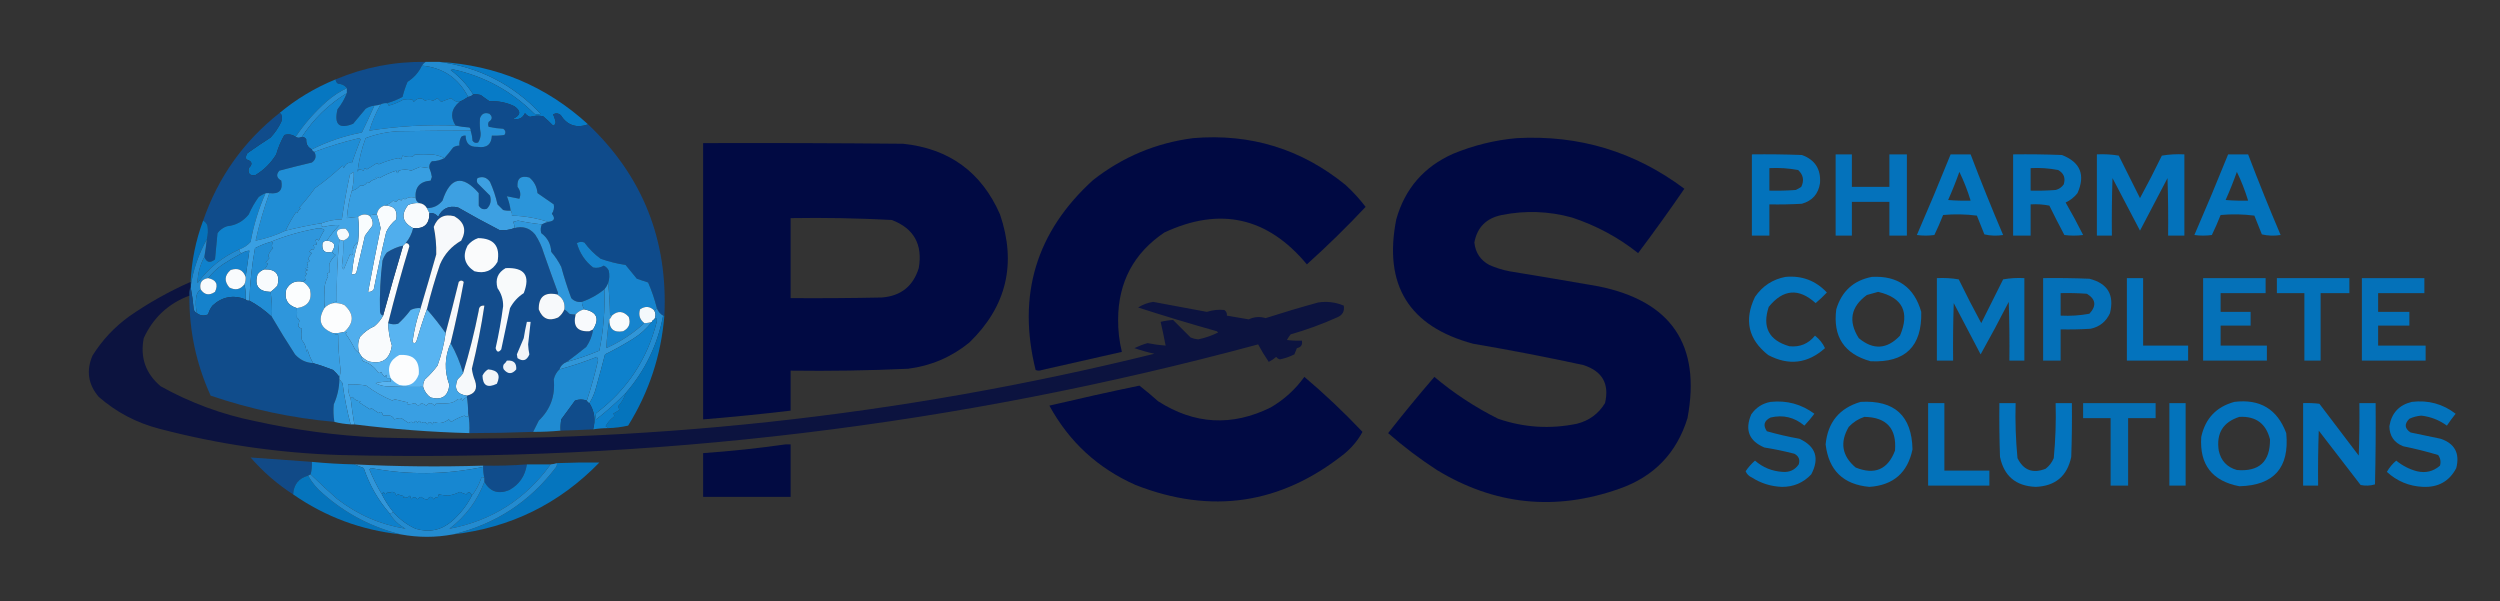 <?xml version="1.0" encoding="UTF-8"?>
<!DOCTYPE svg PUBLIC "-//W3C//DTD SVG 1.1//EN" "http://www.w3.org/Graphics/SVG/1.1/DTD/svg11.dtd">
<svg xmlns="http://www.w3.org/2000/svg" version="1.1" width="2000px" height="481px" style="shape-rendering:geometricPrecision; text-rendering:geometricPrecision; image-rendering:optimizeQuality; fill-rule:evenodd; clip-rule:evenodd" xmlns:xlink="http://www.w3.org/1999/xlink">
<rect width="100%" height="100%" fill="#333333" stroke="none"/>
<g><path style="opacity:0.986" fill="#104c8c" d="M 340.5,49.5 C 339.306,50.272 338.306,51.272 337.5,52.5C 335.024,57.822 331.191,62.156 326,65.5C 324.36,69.392 323.027,73.392 322,77.5C 317.983,79.704 313.816,81.371 309.5,82.5C 307.708,82.366 306.042,82.699 304.5,83.5C 302.883,84.038 301.216,84.371 299.5,84.5C 296.984,84.755 294.65,85.589 292.5,87C 289.167,91 285.833,95 282.5,99C 271.313,103.492 267.146,99.659 270,87.5C 273.155,83.52 275.655,79.186 277.5,74.5C 277.5,73.167 277.5,71.833 277.5,70.5C 275.779,68.306 273.445,67.139 270.5,67C 269.177,66.184 268.511,65.017 268.5,63.5C 291.497,53.834 315.497,49.167 340.5,49.5 Z"/></g>
<g><path style="opacity:0.999" fill="#228bd1" d="M 340.5,49.5 C 344.167,49.5 347.833,49.5 351.5,49.5C 383.366,53.767 410.366,67.6 432.5,91C 430.833,91.667 429.167,91.667 427.5,91C 409.351,72.922 387.685,61.089 362.5,55.5C 361.833,55.667 361.167,55.833 360.5,56C 367.753,61.417 373.753,67.917 378.5,75.5C 377.486,76.674 376.153,77.34 374.5,77.5C 366.681,62.428 354.348,54.095 337.5,52.5C 338.306,51.272 339.306,50.272 340.5,49.5 Z"/></g>
<g><path style="opacity:0.957" fill="#057ac7" d="M 268.5,63.5 C 268.511,65.017 269.177,66.184 270.5,67C 273.445,67.139 275.779,68.306 277.5,70.5C 271.71,73.233 266.377,76.733 261.5,81C 251.818,89.503 243.485,99.003 236.5,109.5C 233.823,107.568 230.823,107.068 227.5,108C 224.719,112.872 222.552,118.039 221,123.5C 216.833,130.333 211.333,135.833 204.5,140C 200,140.833 198.167,139 199,134.5C 202.436,131.261 201.769,128.928 197,127.5C 196.48,125.711 196.813,124.044 198,122.5C 204.08,118.21 210.247,114.043 216.5,110C 219.952,106.266 222.785,102.1 225,97.5C 225.667,95.5 225.667,93.5 225,91.5C 224.617,90.944 224.117,90.611 223.5,90.5C 237.005,79.238 252.005,70.238 268.5,63.5 Z"/></g>
<g><path style="opacity:0.999" fill="#077bc7" d="M 351.5,49.5 C 397.28,52.188 436.947,68.854 470.5,99.5C 461.077,102.766 453.744,100.266 448.5,92C 446.55,90.504 444.55,90.337 442.5,91.5C 443.366,93.432 444.033,95.432 444.5,97.5C 444.547,99 443.881,100 442.5,100.5C 439.937,97.858 437.271,95.358 434.5,93C 430.955,92.283 427.455,92.45 424,93.5C 422.395,92.899 421.062,91.899 420,90.5C 418.053,94.557 414.886,96.057 410.5,95C 416.658,92.204 416.992,88.871 411.5,85C 405.235,81.974 398.569,80.64 391.5,81C 389.167,79.333 386.833,77.667 384.5,76C 382.527,75.504 380.527,75.338 378.5,75.5C 373.753,67.917 367.753,61.417 360.5,56C 361.167,55.833 361.833,55.667 362.5,55.5C 387.685,61.089 409.351,72.922 427.5,91C 429.167,91.667 430.833,91.667 432.5,91C 410.366,67.6 383.366,53.767 351.5,49.5 Z"/></g>
<g><path style="opacity:0.999" fill="#0d7fcb" d="M 337.5,52.5 C 354.348,54.095 366.681,62.428 374.5,77.5C 372.302,79.098 369.969,80.431 367.5,81.5C 365.229,81.633 363.062,80.633 361,78.5C 358.347,79.33 355.68,80.33 353,81.5C 352,80.5 351,79.5 350,78.5C 348.915,79.293 347.748,79.96 346.5,80.5C 344.059,79.673 341.893,79.673 340,80.5C 337.004,77.819 334.004,78.152 331,81.5C 330.692,80.692 330.192,80.025 329.5,79.5C 327.534,80.107 325.368,80.107 323,79.5C 319.164,81.697 315.164,83.364 311,84.5C 310.722,83.584 310.222,82.918 309.5,82.5C 313.816,81.371 317.983,79.704 322,77.5C 323.027,73.392 324.36,69.392 326,65.5C 331.191,62.156 335.024,57.822 337.5,52.5 Z"/></g>
<g><path style="opacity:0.995" fill="#104c8c" d="M 378.5,75.5 C 380.527,75.338 382.527,75.504 384.5,76C 386.833,77.667 389.167,79.333 391.5,81C 398.569,80.64 405.235,81.974 411.5,85C 416.992,88.871 416.658,92.204 410.5,95C 414.886,96.057 418.053,94.557 420,90.5C 421.062,91.899 422.395,92.899 424,93.5C 427.455,92.45 430.955,92.283 434.5,93C 437.271,95.358 439.937,97.858 442.5,100.5C 443.881,100 444.547,99 444.5,97.5C 444.033,95.432 443.366,93.432 442.5,91.5C 444.55,90.337 446.55,90.504 448.5,92C 453.744,100.266 461.077,102.766 470.5,99.5C 514.102,140.927 534.435,191.927 531.5,252.5C 531.167,252.5 530.833,252.5 530.5,252.5C 528.11,251.109 526.443,249.109 525.5,246.5C 523.745,239.48 521.412,232.647 518.5,226C 515.5,225 512.5,224 509.5,223C 506.5,219.333 503.5,215.667 500.5,212C 493.707,210.968 487.04,209.302 480.5,207C 475.5,203.333 471.167,199 467.5,194C 465.421,193.192 463.421,193.359 461.5,194.5C 463.74,202.504 468.073,209.004 474.5,214C 477.516,214.664 480.349,214.164 483,212.5C 484.767,213.34 486.101,214.673 487,216.5C 487.747,219.924 487.58,223.257 486.5,226.5C 485.752,228.332 484.752,229.999 483.5,231.5C 478.046,235.892 472.046,239.225 465.5,241.5C 462.138,241.93 459.305,240.93 457,238.5C 453.958,230.291 451.291,221.958 449,213.5C 446.829,209.156 444.163,205.156 441,201.5C 440.693,195.218 438.026,190.218 433,186.5C 432.297,184.071 432.463,181.738 433.5,179.5C 435.05,178.559 436.716,177.893 438.5,177.5C 443.499,176.982 444.499,174.816 441.5,171C 443.043,168.67 443.543,166.17 443,163.5C 438.705,160.503 434.372,157.503 430,154.5C 429.528,149.421 427.361,145.254 423.5,142C 416.672,140.176 413.506,142.676 414,149.5C 416.33,152.465 416.83,155.632 415.5,159C 412.167,158.333 408.833,157.667 405.5,157C 407.007,160.69 408.007,164.524 408.5,168.5C 406.473,168.662 404.473,168.495 402.5,168C 401,166.5 399.5,165 398,163.5C 396.614,157.284 394.614,151.284 392,145.5C 389.373,141.847 386.04,140.847 382,142.5C 381.333,143.833 381.333,145.167 382,146.5C 385.306,149.806 388.64,153.14 392,156.5C 393.227,160.591 392.394,164.091 389.5,167C 386.692,167.92 384.525,167.087 383,164.5C 383,161.167 383,157.833 383,154.5C 369.92,139.561 360.253,141.561 354,160.5C 350.805,164.51 346.638,166.51 341.5,166.5C 340.198,164.178 338.198,162.845 335.5,162.5C 333.771,161.764 332.771,160.43 332.5,158.5C 331.8,149.863 335.8,145.197 344.5,144.5C 344.833,143.5 345.167,142.5 345.5,141.5C 345.114,139.068 344.447,136.734 343.5,134.5C 343.178,132.278 343.845,130.444 345.5,129C 349.179,128.974 352.512,128.14 355.5,126.5C 357.969,123.856 360.302,121.023 362.5,118C 364.025,116.991 365.692,116.491 367.5,116.5C 367.298,114.011 367.798,111.677 369,109.5C 370.011,108.663 371.178,108.33 372.5,108.5C 372.566,114.732 375.733,117.732 382,117.5C 389.343,118.602 393.176,115.602 393.5,108.5C 396.85,108.665 400.183,108.498 403.5,108C 404.86,106.062 404.527,104.396 402.5,103C 398.579,102.797 394.745,102.297 391,101.5C 390.333,100.167 390.333,98.833 391,97.5C 394.015,95.484 394.182,93.317 391.5,91C 387.834,89.729 385.334,90.896 384,94.5C 383.641,98.502 383.808,102.502 384.5,106.5C 384.647,109.253 383.98,111.753 382.5,114C 380.633,114.711 379.133,114.211 378,112.5C 377.817,109.635 377.317,106.969 376.5,104.5C 376.586,103.504 376.252,102.671 375.5,102C 371.748,101.76 368.081,101.26 364.5,100.5C 359.99,93.41 360.99,87.077 367.5,81.5C 369.969,80.431 372.302,79.098 374.5,77.5C 376.153,77.34 377.486,76.674 378.5,75.5 Z"/></g>
<g><path style="opacity:0.999" fill="#268ed3" d="M 277.5,70.5 C 277.5,71.833 277.5,73.167 277.5,74.5C 262.879,83.454 250.879,95.121 241.5,109.5C 239.666,110.494 237.999,110.494 236.5,109.5C 243.485,99.003 251.818,89.503 261.5,81C 266.377,76.733 271.71,73.233 277.5,70.5 Z"/></g>
<g><path style="opacity:0.999" fill="#1484ce" d="M 277.5,74.5 C 275.655,79.186 273.155,83.52 270,87.5C 267.146,99.659 271.313,103.492 282.5,99C 285.833,95 289.167,91 292.5,87C 294.65,85.589 296.984,84.755 299.5,84.5C 296.307,91.72 292.973,98.887 289.5,106C 275.448,108.672 262.115,113.172 249.5,119.5C 246.26,117.887 244.76,115.22 245,111.5C 244.184,110.177 243.017,109.511 241.5,109.5C 250.879,95.121 262.879,83.454 277.5,74.5 Z"/></g>
<g><path style="opacity:0.983" fill="#104c8c" d="M 223.5,90.5 C 224.117,90.611 224.617,90.944 225,91.5C 225.667,93.5 225.667,95.5 225,97.5C 222.785,102.1 219.952,106.266 216.5,110C 210.247,114.043 204.08,118.21 198,122.5C 196.813,124.044 196.48,125.711 197,127.5C 201.769,128.928 202.436,131.261 199,134.5C 198.167,139 200,140.833 204.5,140C 211.333,135.833 216.833,130.333 221,123.5C 222.552,118.039 224.719,112.872 227.5,108C 230.823,107.068 233.823,107.568 236.5,109.5C 237.999,110.494 239.666,110.494 241.5,109.5C 243.017,109.511 244.184,110.177 245,111.5C 244.76,115.22 246.26,117.887 249.5,119.5C 249.833,120.5 250.5,121.167 251.5,121.5C 253.272,124.913 252.605,127.746 249.5,130C 240.846,132.057 232.179,134.223 223.5,136.5C 220.707,139.654 221.207,142.32 225,144.5C 226.494,152.174 223.328,155.507 215.5,154.5C 214.5,154.5 213.5,154.5 212.5,154.5C 210.574,155.242 208.741,156.242 207,157.5C 203.828,161.841 201.161,166.508 199,171.5C 194.531,177.107 188.698,180.273 181.5,181C 178.438,182.061 175.938,183.894 174,186.5C 173.406,193.499 172.739,200.499 172,207.5C 168.085,210.646 165.252,209.979 163.5,205.5C 164.296,200.853 164.963,196.186 165.5,191.5C 166.412,187.869 166.579,184.203 166,180.5C 165.34,178.676 164.173,177.343 162.5,176.5C 174.499,141.803 194.833,113.136 223.5,90.5 Z"/></g>
<g><path style="opacity:0.999" fill="#1988d2" d="M 367.5,81.5 C 360.99,87.077 359.99,93.41 364.5,100.5C 341.34,99.573 318.34,100.906 295.5,104.5C 297.685,97.132 300.685,90.132 304.5,83.5C 306.042,82.699 307.708,82.366 309.5,82.5C 310.222,82.918 310.722,83.584 311,84.5C 315.164,83.364 319.164,81.697 323,79.5C 325.368,80.107 327.534,80.107 329.5,79.5C 330.192,80.025 330.692,80.692 331,81.5C 334.004,78.152 337.004,77.819 340,80.5C 341.893,79.673 344.059,79.673 346.5,80.5C 347.748,79.96 348.915,79.293 350,78.5C 351,79.5 352,80.5 353,81.5C 355.68,80.33 358.347,79.33 361,78.5C 363.062,80.633 365.229,81.633 367.5,81.5 Z"/></g>
<g><path style="opacity:0.99" fill="#000a43" d="M 954.5,110.5 C 1000.38,106.632 1041.05,119.132 1076.5,148C 1082.39,153.384 1087.72,159.217 1092.5,165.5C 1077.47,181.531 1061.8,196.864 1045.5,211.5C 1014.05,173.71 976.049,165.21 931.5,186C 906.99,202.513 894.656,225.68 894.5,255.5C 894.413,264.305 895.413,272.972 897.5,281.5C 876.195,286.395 854.862,291.228 833.5,296C 831.833,296.667 830.167,296.667 828.5,296C 813.598,236.048 828.931,185.382 874.5,144C 898.111,125.519 924.777,114.352 954.5,110.5 Z"/></g>
<g><path style="opacity:0.989" fill="#000a43" d="M 1213.5,110.5 C 1263.23,107.802 1307.89,121.302 1347.5,151C 1335.53,168.431 1323.2,185.598 1310.5,202.5C 1294.62,189.889 1276.95,180.389 1257.5,174C 1238.98,168.913 1220.32,168.246 1201.5,172C 1189.08,174.492 1181.75,181.825 1179.5,194C 1180.37,202.183 1184.37,208.183 1191.5,212C 1196.64,214.269 1201.97,215.935 1207.5,217C 1231.19,220.892 1254.85,224.892 1278.5,229C 1337.12,240.763 1360.95,275.93 1350,334.5C 1341.36,362.478 1323.19,381.312 1295.5,391C 1244.37,409.087 1195.7,404.087 1149.5,376C 1135.77,367.096 1122.77,357.262 1110.5,346.5C 1122.49,331.184 1134.82,316.184 1147.5,301.5C 1163.13,314.656 1180.13,325.822 1198.5,335C 1219.1,342.077 1240.1,343.41 1261.5,339C 1271.31,336.526 1278.81,331.026 1284,322.5C 1287.66,306.992 1281.83,296.826 1266.5,292C 1237.3,285.689 1207.97,280.023 1178.5,275C 1127.16,261.182 1106.66,228.015 1117,175.5C 1123.94,150.895 1139.1,133.395 1162.5,123C 1178.98,116.209 1195.98,112.042 1213.5,110.5 Z"/></g>
<g><path style="opacity:0.999" fill="#2691d8" d="M 355.5,126.5 C 352.455,124.952 349.122,123.952 345.5,123.5C 341.06,123.94 336.56,123.94 332,123.5C 331.261,124.574 330.261,125.241 329,125.5C 326.465,125.69 324.132,125.357 322,124.5C 321.667,125.5 321.333,126.5 321,127.5C 320.275,126.941 319.442,126.608 318.5,126.5C 313.073,127.61 307.906,129.277 303,131.5C 302.586,131.043 302.086,130.709 301.5,130.5C 298.823,132.168 296.156,133.834 293.5,135.5C 292.158,134.098 291.324,134.431 291,136.5C 289.602,135.949 288.268,135.616 287,135.5C 286.667,136.167 286.333,136.833 286,137.5C 287.05,128.299 289.216,119.299 292.5,110.5C 300.842,107.329 309.508,105.496 318.5,105C 338.014,104.665 357.347,104.499 376.5,104.5C 377.317,106.969 377.817,109.635 378,112.5C 379.133,114.211 380.633,114.711 382.5,114C 383.98,111.753 384.647,109.253 384.5,106.5C 383.808,102.502 383.641,98.502 384,94.5C 385.334,90.896 387.834,89.729 391.5,91C 394.182,93.317 394.015,95.484 391,97.5C 390.333,98.833 390.333,100.167 391,101.5C 394.745,102.297 398.579,102.797 402.5,103C 404.527,104.396 404.86,106.062 403.5,108C 400.183,108.498 396.85,108.665 393.5,108.5C 393.176,115.602 389.343,118.602 382,117.5C 375.733,117.732 372.566,114.732 372.5,108.5C 371.178,108.33 370.011,108.663 369,109.5C 367.798,111.677 367.298,114.011 367.5,116.5C 365.692,116.491 364.025,116.991 362.5,118C 360.302,121.023 357.969,123.856 355.5,126.5 Z"/></g>
<g><path style="opacity:0.988" fill="#000a43" d="M 562.5,114.5 C 615.834,114.333 669.168,114.5 722.5,115C 759.369,118.89 785.202,137.724 800,171.5C 813.421,210.977 805.255,245.144 775.5,274C 761.216,285.638 744.883,292.638 726.5,295C 695.191,296.42 663.858,296.92 632.5,296.5C 632.5,307.167 632.5,317.833 632.5,328.5C 609.21,331.273 585.877,333.606 562.5,335.5C 562.5,261.833 562.5,188.167 562.5,114.5 Z M 632.5,174.5 C 659.543,174.044 686.543,174.544 713.5,176C 731.134,182.752 738.301,195.585 735,214.5C 730.525,228.967 720.692,236.801 705.5,238C 681.169,238.5 656.836,238.667 632.5,238.5C 632.5,217.167 632.5,195.833 632.5,174.5 Z"/></g>
<g><path style="opacity:0.999" fill="#1f8dd5" d="M 228.5,184.5 C 220.646,188.229 212.646,190.896 204.5,192.5C 207.361,179.584 211.028,166.918 215.5,154.5C 223.328,155.507 226.494,152.174 225,144.5C 221.207,142.32 220.707,139.654 223.5,136.5C 232.179,134.223 240.846,132.057 249.5,130C 252.605,127.746 253.272,124.913 251.5,121.5C 263.219,117.039 275.219,113.373 287.5,110.5C 287.833,110.833 288.167,111.167 288.5,111.5C 286.013,117.781 283.68,124.115 281.5,130.5C 278.764,129.6 276.597,130.934 275,134.5C 274.667,133.833 274.333,133.167 274,132.5C 266.754,139.342 259.421,145.342 252,150.5C 247.81,156.283 243.643,161.45 239.5,166C 239.833,166.333 240.167,166.667 240.5,167C 239.151,167.772 238.318,168.939 238,170.5C 237.667,170.167 237.333,169.833 237,169.5C 233.6,174.596 230.767,179.596 228.5,184.5 Z"/></g>
<g><path style="opacity:0.931" fill="#0077c5" d="M 1401.5,123.5 C 1414.84,123.333 1428.17,123.5 1441.5,124C 1451.98,127.788 1456.82,135.288 1456,146.5C 1454.72,155.114 1449.89,160.614 1441.5,163C 1432.84,163.5 1424.17,163.666 1415.5,163.5C 1415.5,171.833 1415.5,180.167 1415.5,188.5C 1410.83,188.5 1406.17,188.5 1401.5,188.5C 1401.5,166.833 1401.5,145.167 1401.5,123.5 Z M 1415.5,134.5 C 1423.25,134.104 1430.92,134.604 1438.5,136C 1442.67,139.854 1443.5,144.354 1441,149.5C 1439.58,150.46 1438.08,151.293 1436.5,152C 1429.51,152.5 1422.51,152.666 1415.5,152.5C 1415.5,146.5 1415.5,140.5 1415.5,134.5 Z"/></g>
<g><path style="opacity:0.926" fill="#0077c5" d="M 1468.5,123.5 C 1472.83,123.5 1477.17,123.5 1481.5,123.5C 1481.5,132.167 1481.5,140.833 1481.5,149.5C 1491.5,149.5 1501.5,149.5 1511.5,149.5C 1511.5,140.833 1511.5,132.167 1511.5,123.5C 1516.17,123.5 1520.83,123.5 1525.5,123.5C 1525.5,145.167 1525.5,166.833 1525.5,188.5C 1520.83,188.5 1516.17,188.5 1511.5,188.5C 1511.5,179.5 1511.5,170.5 1511.5,161.5C 1501.5,161.5 1491.5,161.5 1481.5,161.5C 1481.5,170.5 1481.5,179.5 1481.5,188.5C 1477.17,188.5 1472.83,188.5 1468.5,188.5C 1468.5,166.833 1468.5,145.167 1468.5,123.5 Z"/></g>
<g><path style="opacity:0.946" fill="#0077c4" d="M 1560.5,123.5 C 1565.83,123.5 1571.17,123.5 1576.5,123.5C 1584.74,145.153 1593.41,166.653 1602.5,188C 1597.47,188.829 1592.47,188.662 1587.5,187.5C 1585.5,182.5 1583.5,177.5 1581.5,172.5C 1572.52,171.335 1563.52,171.168 1554.5,172C 1552.36,177.416 1550.03,182.749 1547.5,188C 1542.83,188.667 1538.17,188.667 1533.5,188C 1542.8,166.61 1551.8,145.11 1560.5,123.5 Z M 1567.5,137.5 C 1571.07,144.866 1574.07,152.533 1576.5,160.5C 1570.49,160.666 1564.49,160.499 1558.5,160C 1561.8,152.613 1564.8,145.113 1567.5,137.5 Z"/></g>
<g><path style="opacity:0.932" fill="#0077c5" d="M 1610.5,123.5 C 1623.5,123.333 1636.5,123.5 1649.5,124C 1664.29,129.748 1668.45,139.915 1662,154.5C 1659.41,157.762 1656.24,160.262 1652.5,162C 1657.42,170.507 1662.09,179.174 1666.5,188C 1661.5,188.667 1656.5,188.667 1651.5,188C 1647.37,180.245 1643.37,172.411 1639.5,164.5C 1634.54,163.506 1629.54,163.173 1624.5,163.5C 1624.5,171.833 1624.5,180.167 1624.5,188.5C 1619.83,188.5 1615.17,188.5 1610.5,188.5C 1610.5,166.833 1610.5,145.167 1610.5,123.5 Z M 1624.5,134.5 C 1631.92,134.109 1639.25,134.609 1646.5,136C 1651.07,138.541 1652.57,142.375 1651,147.5C 1649.36,149.81 1647.2,151.31 1644.5,152C 1637.84,152.5 1631.17,152.666 1624.5,152.5C 1624.5,146.5 1624.5,140.5 1624.5,134.5 Z"/></g>
<g><path style="opacity:0.935" fill="#0077c5" d="M 1677.5,123.5 C 1683.43,123.192 1689.26,123.525 1695,124.5C 1700.67,135.833 1706.33,147.167 1712,158.5C 1718.09,147.323 1723.92,135.99 1729.5,124.5C 1735.46,123.504 1741.46,123.171 1747.5,123.5C 1747.5,145.167 1747.5,166.833 1747.5,188.5C 1743.17,188.5 1738.83,188.5 1734.5,188.5C 1734.67,173.163 1734.5,157.83 1734,142.5C 1726.67,156.5 1719.33,170.5 1712,184.5C 1704.67,170.5 1697.33,156.5 1690,142.5C 1689.5,157.83 1689.33,173.163 1689.5,188.5C 1685.5,188.5 1681.5,188.5 1677.5,188.5C 1677.5,166.833 1677.5,145.167 1677.5,123.5 Z"/></g>
<g><path style="opacity:0.945" fill="#0077c4" d="M 1782.5,123.5 C 1787.83,123.5 1793.17,123.5 1798.5,123.5C 1806.74,145.153 1815.41,166.653 1824.5,188C 1819.47,188.829 1814.47,188.662 1809.5,187.5C 1807.5,182.5 1805.5,177.5 1803.5,172.5C 1794.52,171.335 1785.52,171.168 1776.5,172C 1774.36,177.416 1772.03,182.749 1769.5,188C 1764.83,188.667 1760.17,188.667 1755.5,188C 1764.8,166.61 1773.8,145.11 1782.5,123.5 Z M 1789.5,137.5 C 1793.07,144.866 1796.07,152.533 1798.5,160.5C 1792.49,160.666 1786.49,160.499 1780.5,160C 1783.8,152.613 1786.8,145.113 1789.5,137.5 Z"/></g>
<g><path style="opacity:0.999" fill="#379ee1" d="M 343.5,134.5 C 344.447,136.734 345.114,139.068 345.5,141.5C 345.167,142.5 344.833,143.5 344.5,144.5C 335.8,145.197 331.8,149.863 332.5,158.5C 329.552,157.271 326.719,157.604 324,159.5C 322.853,158.542 321.853,158.875 321,160.5C 320.439,159.978 319.772,159.645 319,159.5C 318.333,160.167 317.667,160.833 317,161.5C 316.127,161.265 315.293,160.931 314.5,160.5C 312.482,162.499 310.148,163.833 307.5,164.5C 304.092,165.578 302.092,167.911 301.5,171.5C 299.435,171.517 297.435,171.85 295.5,172.5C 292.306,171.048 289.306,171.381 286.5,173.5C 283.482,173.704 280.482,174.037 277.5,174.5C 278.04,166.899 279.373,159.566 281.5,152.5C 283.807,152.23 285.974,150.897 288,148.5C 290.399,148.972 292.399,147.972 294,145.5C 294.333,145.833 294.667,146.167 295,146.5C 296.701,144.59 298.867,143.423 301.5,143C 300.304,142.346 300.304,141.846 301.5,141.5C 302.167,141.833 302.833,142.167 303.5,142.5C 307.818,139.971 312.318,137.971 317,136.5C 317.667,139.167 318.333,139.167 319,136.5C 322.392,135.443 325.725,135.443 329,136.5C 331.333,135.5 333.667,134.5 336,133.5C 338.269,133.726 340.769,134.059 343.5,134.5 Z"/></g>
<g><path style="opacity:0.999" fill="#2e97dc" d="M 304.5,83.5 C 300.685,90.132 297.685,97.132 295.5,104.5C 318.34,100.906 341.34,99.573 364.5,100.5C 368.081,101.26 371.748,101.76 375.5,102C 376.252,102.671 376.586,103.504 376.5,104.5C 357.347,104.499 338.014,104.665 318.5,105C 309.508,105.496 300.842,107.329 292.5,110.5C 289.216,119.299 287.05,128.299 286,137.5C 286.333,136.833 286.667,136.167 287,135.5C 288.268,135.616 289.602,135.949 291,136.5C 291.324,134.431 292.158,134.098 293.5,135.5C 296.156,133.834 298.823,132.168 301.5,130.5C 302.086,130.709 302.586,131.043 303,131.5C 307.906,129.277 313.073,127.61 318.5,126.5C 319.442,126.608 320.275,126.941 321,127.5C 321.333,126.5 321.667,125.5 322,124.5C 324.132,125.357 326.465,125.69 329,125.5C 330.261,125.241 331.261,124.574 332,123.5C 336.56,123.94 341.06,123.94 345.5,123.5C 349.122,123.952 352.455,124.952 355.5,126.5C 352.512,128.14 349.179,128.974 345.5,129C 343.845,130.444 343.178,132.278 343.5,134.5C 340.769,134.059 338.269,133.726 336,133.5C 333.667,134.5 331.333,135.5 329,136.5C 325.725,135.443 322.392,135.443 319,136.5C 318.333,139.167 317.667,139.167 317,136.5C 312.318,137.971 307.818,139.971 303.5,142.5C 302.833,142.167 302.167,141.833 301.5,141.5C 300.304,141.846 300.304,142.346 301.5,143C 298.867,143.423 296.701,144.59 295,146.5C 294.667,146.167 294.333,145.833 294,145.5C 292.399,147.972 290.399,148.972 288,148.5C 285.974,150.897 283.807,152.23 281.5,152.5C 282.66,147.546 283.16,142.546 283,137.5C 282,138.167 281,138.833 280,139.5C 277.343,151.431 275.176,163.431 273.5,175.5C 267.962,175.553 262.629,176.553 257.5,178.5C 247.731,180.092 238.064,182.092 228.5,184.5C 230.767,179.596 233.6,174.596 237,169.5C 237.333,169.833 237.667,170.167 238,170.5C 238.318,168.939 239.151,167.772 240.5,167C 240.167,166.667 239.833,166.333 239.5,166C 243.643,161.45 247.81,156.283 252,150.5C 259.421,145.342 266.754,139.342 274,132.5C 274.333,133.167 274.667,133.833 275,134.5C 276.597,130.934 278.764,129.6 281.5,130.5C 283.68,124.115 286.013,117.781 288.5,111.5C 288.167,111.167 287.833,110.833 287.5,110.5C 275.219,113.373 263.219,117.039 251.5,121.5C 250.5,121.167 249.833,120.5 249.5,119.5C 262.115,113.172 275.448,108.672 289.5,106C 292.973,98.887 296.307,91.72 299.5,84.5C 301.216,84.371 302.883,84.038 304.5,83.5 Z"/></g>
<g><path style="opacity:0.999" fill="#2b95da" d="M 438.5,177.5 C 429.204,174.463 419.538,172.796 409.5,172.5C 409.768,170.901 409.434,169.568 408.5,168.5C 408.007,164.524 407.007,160.69 405.5,157C 408.833,157.667 412.167,158.333 415.5,159C 416.83,155.632 416.33,152.465 414,149.5C 413.506,142.676 416.672,140.176 423.5,142C 427.361,145.254 429.528,149.421 430,154.5C 434.372,157.503 438.705,160.503 443,163.5C 443.543,166.17 443.043,168.67 441.5,171C 444.499,174.816 443.499,176.982 438.5,177.5 Z"/></g>
<g><path style="opacity:0.999" fill="#3da0e2" d="M 408.5,168.5 C 409.434,169.568 409.768,170.901 409.5,172.5C 419.538,172.796 429.204,174.463 438.5,177.5C 436.716,177.893 435.05,178.559 433.5,179.5C 427.12,178.826 420.787,177.826 414.5,176.5C 413.167,176.833 411.833,177.167 410.5,177.5C 411.309,179.071 411.643,180.738 411.5,182.5C 407.611,183.965 403.611,184.465 399.5,184C 388.34,178.254 377.34,172.254 366.5,166C 359.14,164.197 353.806,166.697 350.5,173.5C 348.754,171.146 346.421,170.146 343.5,170.5C 342.833,169.167 342.167,167.833 341.5,166.5C 346.638,166.51 350.805,164.51 354,160.5C 360.253,141.561 369.92,139.561 383,154.5C 383,157.833 383,161.167 383,164.5C 384.525,167.087 386.692,167.92 389.5,167C 392.394,164.091 393.227,160.591 392,156.5C 388.64,153.14 385.306,149.806 382,146.5C 381.333,145.167 381.333,143.833 382,142.5C 386.04,140.847 389.373,141.847 392,145.5C 394.614,151.284 396.614,157.284 398,163.5C 399.5,165 401,166.5 402.5,168C 404.473,168.495 406.473,168.662 408.5,168.5 Z"/></g>
<g><path style="opacity:1" fill="#f9fbfd" d="M 335.5,162.5 C 338.198,162.845 340.198,164.178 341.5,166.5C 342.167,167.833 342.833,169.167 343.5,170.5C 343.641,179.273 339.307,183.273 330.5,182.5C 321.808,177.872 320.475,171.705 326.5,164C 329.351,162.711 332.351,162.211 335.5,162.5 Z"/></g>
<g><path style="opacity:1" fill="#f9fcfe" d="M 307.5,164.5 C 315.095,164.265 318.262,167.932 317,175.5C 313.635,178.207 310.968,181.54 309,185.5C 305.351,200.761 302.018,216.094 299,231.5C 297.89,233.037 296.39,233.703 294.5,233.5C 297.67,216.483 301.004,199.483 304.5,182.5C 303.786,178.744 302.786,175.077 301.5,171.5C 302.092,167.911 304.092,165.578 307.5,164.5 Z"/></g>
<g><path style="opacity:0.998" fill="#134d8d" d="M 411.5,182.5 C 418.046,180.626 423.546,182.292 428,187.5C 431.099,192.125 433.432,197.125 435,202.5C 438.735,213.205 442.568,223.871 446.5,234.5C 446.376,235.107 446.043,235.44 445.5,235.5C 435.673,233.495 430.84,237.495 431,247.5C 433.93,255.049 439.097,257.216 446.5,254C 448.826,252.195 450.492,250.028 451.5,247.5C 452.962,248.458 454.295,249.624 455.5,251C 457.134,251.494 458.801,251.66 460.5,251.5C 458.203,261.027 461.87,265.527 471.5,265C 472.527,264.487 473.527,263.987 474.5,263.5C 473.745,268.6 471.912,273.266 469,277.5C 463.855,281.641 458.688,285.641 453.5,289.5C 450.562,290.622 448.562,292.622 447.5,295.5C 445.254,297.649 443.754,300.316 443,303.5C 444.322,316.541 440.322,327.541 431,336.5C 429.487,339.527 427.987,342.527 426.5,345.5C 409.507,346.136 392.507,346.469 375.5,346.5C 375.821,340.974 375.488,335.64 374.5,330.5C 374.533,326.131 374.2,321.798 373.5,317.5C 373.5,317.167 373.5,316.833 373.5,316.5C 380.051,315.059 382.217,311.059 380,304.5C 378.756,301.436 377.923,298.269 377.5,295C 381.641,278.319 384.974,261.486 387.5,244.5C 384.612,244.22 383.112,245.553 383,248.5C 379.65,265.43 375.484,282.096 370.5,298.5C 368.155,290.143 364.822,282.143 360.5,274.5C 364.49,258.213 367.99,241.88 371,225.5C 369.667,224.167 368.333,224.167 367,225.5C 363.628,239.326 360.128,252.993 356.5,266.5C 351.827,259.836 346.827,253.503 341.5,247.5C 344.487,235.371 347.987,223.371 352,211.5C 355.557,203.276 361.224,196.943 369,192.5C 373.447,184.228 371.614,177.728 363.5,173C 355.459,170.937 349.959,173.77 347,181.5C 348.507,188.716 349.173,196.049 349,203.5C 344.928,217.88 340.761,232.214 336.5,246.5C 333.68,246.248 331.014,246.748 328.5,248C 325.479,252.018 322.146,255.684 318.5,259C 315.739,259.722 313.073,259.555 310.5,258.5C 315.65,237.88 321.316,217.38 327.5,197C 327.252,195.251 326.252,194.418 324.5,194.5C 327.446,191.009 329.446,187.009 330.5,182.5C 339.307,183.273 343.641,179.273 343.5,170.5C 346.421,170.146 348.754,171.146 350.5,173.5C 353.806,166.697 359.14,164.197 366.5,166C 377.34,172.254 388.34,178.254 399.5,184C 403.611,184.465 407.611,183.965 411.5,182.5 Z"/></g>
<g><path style="opacity:1" fill="#f8fcfe" d="M 295.5,172.5 C 297.779,174.723 298.612,177.389 298,180.5C 296,183.167 294,185.833 292,188.5C 289.667,198.5 287.333,208.5 285,218.5C 283.989,219.337 282.822,219.67 281.5,219.5C 282.213,210.649 283.879,201.982 286.5,193.5C 287.281,186.682 287.281,180.016 286.5,173.5C 289.306,171.381 292.306,171.048 295.5,172.5 Z"/></g>
<g><path style="opacity:1" fill="#f7f9fb" d="M 341.5,247.5 C 338.403,255.96 335.57,264.626 333,273.5C 332,274.833 331,274.833 330,273.5C 331.222,264.322 333.388,255.322 336.5,246.5C 340.761,232.214 344.928,217.88 349,203.5C 349.173,196.049 348.507,188.716 347,181.5C 349.959,173.77 355.459,170.937 363.5,173C 371.614,177.728 373.447,184.228 369,192.5C 361.224,196.943 355.557,203.276 352,211.5C 347.987,223.371 344.487,235.371 341.5,247.5 Z"/></g>
<g><path style="opacity:0.927" fill="#0277c5" d="M 162.5,176.5 C 164.173,177.343 165.34,178.676 166,180.5C 166.579,184.203 166.412,187.869 165.5,191.5C 158.779,203.33 154.445,215.997 152.5,229.5C 152.5,228.167 152.5,226.833 152.5,225.5C 153.277,208.615 156.61,192.282 162.5,176.5 Z"/></g>
<g><path style="opacity:0.999" fill="#0f81cc" d="M 212.5,154.5 C 206.919,166.915 202.919,179.915 200.5,193.5C 198.062,196.228 195.062,198.228 191.5,199.5C 177.956,205.526 166.789,214.526 158,226.5C 158.126,218.993 159.96,211.993 163.5,205.5C 165.252,209.979 168.085,210.646 172,207.5C 172.739,200.499 173.406,193.499 174,186.5C 175.938,183.894 178.438,182.061 181.5,181C 188.698,180.273 194.531,177.107 199,171.5C 201.161,166.508 203.828,161.841 207,157.5C 208.741,156.242 210.574,155.242 212.5,154.5 Z"/></g>
<g><path style="opacity:1" fill="#fafbfc" d="M 382.5,190.5 C 395.154,190.658 400.32,196.991 398,209.5C 393.841,216.67 387.674,219.17 379.5,217C 371.619,211.751 369.786,204.917 374,196.5C 376.322,193.605 379.155,191.605 382.5,190.5 Z"/></g>
<g><path style="opacity:1" fill="#f5fafd" d="M 261.5,192.5 C 267.72,193.213 269.053,196.213 265.5,201.5C 259.723,202.894 257.223,200.56 258,194.5C 258.816,193.177 259.983,192.511 261.5,192.5 Z"/></g>
<g><path style="opacity:0.999" fill="#248bd0" d="M 165.5,191.5 C 164.963,196.186 164.296,200.853 163.5,205.5C 159.96,211.993 158.126,218.993 158,226.5C 166.789,214.526 177.956,205.526 191.5,199.5C 191.285,201.179 191.952,202.179 193.5,202.5C 188.076,205.405 182.742,208.572 177.5,212C 173.332,215.002 169.665,218.502 166.5,222.5C 161.396,223.291 159.396,226.291 160.5,231.5C 158.59,232.975 157.424,234.975 157,237.5C 156.371,241.871 156.537,246.204 157.5,250.5C 156.21,249.942 155.377,248.942 155,247.5C 154.442,241.416 153.608,235.416 152.5,229.5C 154.445,215.997 158.779,203.33 165.5,191.5 Z"/></g>
<g><path style="opacity:1" fill="#f9fbfd" d="M 324.5,194.5 C 326.252,194.418 327.252,195.251 327.5,197C 321.316,217.38 315.65,237.88 310.5,258.5C 310.668,264.66 311.668,270.66 313.5,276.5C 311.804,287.683 305.47,291.85 294.5,289C 292.677,288.003 291.01,286.836 289.5,285.5C 288.833,284.5 288.167,283.5 287.5,282.5C 286.008,278.095 286.175,273.762 288,269.5C 291.21,265.813 295.044,262.979 299.5,261C 302.423,258.584 304.757,255.75 306.5,252.5C 311.625,233.79 316.958,215.124 322.5,196.5C 323.167,195.833 323.833,195.167 324.5,194.5 Z"/></g>
<g><path style="opacity:1" fill="#154f8f" d="M 322.5,196.5 C 316.958,215.124 311.625,233.79 306.5,252.5C 305.069,252.119 304.236,251.119 304,249.5C 303.614,235.794 304.281,222.127 306,208.5C 306.795,206.099 307.962,203.932 309.5,202C 313.854,199.191 318.187,197.357 322.5,196.5 Z"/></g>
<g><path style="opacity:1" fill="#43a5e6" d="M 281.5,152.5 C 279.373,159.566 278.04,166.899 277.5,174.5C 280.482,174.037 283.482,173.704 286.5,173.5C 287.281,180.016 287.281,186.682 286.5,193.5C 283.177,195.796 281.844,198.796 282.5,202.5C 281.965,204.271 281.131,204.604 280,203.5C 278.333,207.5 276.667,211.5 275,215.5C 274.13,214.892 273.63,214.059 273.5,213C 274.445,206.212 274.778,199.379 274.5,192.5C 280.17,190.323 280.837,187.156 276.5,183C 269.416,182.525 267.749,185.358 271.5,191.5C 269.845,208.117 269.178,224.783 269.5,241.5C 268.209,241.263 267.209,241.596 266.5,242.5C 263.705,243.063 261.372,244.396 259.5,246.5C 259.959,241.435 259.959,236.435 259.5,231.5C 259.709,227.685 260.709,224.185 262.5,221C 261.185,219.605 261.519,218.605 263.5,218C 263.327,215.593 263.327,213.26 263.5,211C 264.676,208.314 266.343,205.981 268.5,204C 267.309,203.302 266.309,202.469 265.5,201.5C 269.053,196.213 267.72,193.213 261.5,192.5C 264.464,188.09 267.798,183.923 271.5,180C 267.305,179.932 263.139,180.432 259,181.5C 256.72,181.106 256.22,180.106 257.5,178.5C 262.629,176.553 267.962,175.553 273.5,175.5C 275.176,163.431 277.343,151.431 280,139.5C 281,138.833 282,138.167 283,137.5C 283.16,142.546 282.66,147.546 281.5,152.5 Z"/></g>
<g><path style="opacity:1" fill="#f6fafd" d="M 274.5,192.5 C 273.391,192.443 272.391,192.11 271.5,191.5C 267.749,185.358 269.416,182.525 276.5,183C 280.837,187.156 280.17,190.323 274.5,192.5 Z"/></g>
<g><path style="opacity:0.999" fill="#399fe2" d="M 212.5,154.5 C 213.5,154.5 214.5,154.5 215.5,154.5C 211.028,166.918 207.361,179.584 204.5,192.5C 212.646,190.896 220.646,188.229 228.5,184.5C 238.064,182.092 247.731,180.092 257.5,178.5C 256.22,180.106 256.72,181.106 259,181.5C 263.139,180.432 267.305,179.932 271.5,180C 267.798,183.923 264.464,188.09 261.5,192.5C 259.983,192.511 258.816,193.177 258,194.5C 257.223,200.56 259.723,202.894 265.5,201.5C 266.309,202.469 267.309,203.302 268.5,204C 266.343,205.981 264.676,208.314 263.5,211C 263.327,213.26 263.327,215.593 263.5,218C 261.519,218.605 261.185,219.605 262.5,221C 260.709,224.185 259.709,227.685 259.5,231.5C 259.959,236.435 259.959,241.435 259.5,246.5C 253.87,255.914 256.204,262.58 266.5,266.5C 267.568,267.434 268.901,267.768 270.5,267.5C 270.541,277.041 271.208,286.541 272.5,296C 272.494,298.033 272.161,299.866 271.5,301.5C 270.069,299.563 268.402,297.73 266.5,296C 261.161,293.847 255.828,292.014 250.5,290.5C 248.519,287.064 247.019,283.397 246,279.5C 245.667,280.167 245.333,280.833 245,281.5C 245.091,278.124 243.924,274.957 241.5,272C 240.929,269.145 240.929,266.145 241.5,263C 240.328,262.581 239.328,261.915 238.5,261C 238.944,259.467 239.277,257.967 239.5,256.5C 239.023,255.522 238.357,254.689 237.5,254C 237.676,251.491 237.676,248.991 237.5,246.5C 246.35,245.161 249.85,240.161 248,231.5C 246.64,228.977 244.807,226.977 242.5,225.5C 242.918,224.778 243.584,224.278 244.5,224C 243.521,222.221 243.854,220.555 245.5,219C 243.203,217.84 243.536,216.84 246.5,216C 243.833,215.333 243.833,214.667 246.5,214C 246.384,212.732 246.051,211.398 245.5,210C 247.807,209.646 248.141,208.646 246.5,207C 247.289,205.374 248.289,203.874 249.5,202.5C 248.833,202.167 248.167,201.833 247.5,201.5C 248.315,199.724 249.482,199.057 251,199.5C 251.684,198.216 251.517,197.049 250.5,196C 251.738,196.077 252.738,195.911 253.5,195.5C 252.998,194.284 252.665,193.117 252.5,192C 253.449,191.383 254.282,191.549 255,192.5C 256.312,189.559 257.812,186.726 259.5,184C 257.386,182.482 255.053,182.149 252.5,183C 240.013,185.283 228.013,188.783 216.5,193.5C 212.181,194.741 208.015,196.408 204,198.5C 201.447,212.525 199.947,226.525 199.5,240.5C 198.209,240.737 197.209,240.404 196.5,239.5C 196.817,235.298 196.483,231.298 195.5,227.5C 196.341,225.621 196.675,223.621 196.5,221.5C 197.435,214.626 198.435,207.626 199.5,200.5C 197.315,200.704 195.315,201.37 193.5,202.5C 191.952,202.179 191.285,201.179 191.5,199.5C 195.062,198.228 198.062,196.228 200.5,193.5C 202.919,179.915 206.919,166.915 212.5,154.5 Z"/></g>
<g><path style="opacity:0.999" fill="#2f97dc" d="M 433.5,179.5 C 432.463,181.738 432.297,184.071 433,186.5C 438.026,190.218 440.693,195.218 441,201.5C 444.163,205.156 446.829,209.156 449,213.5C 451.291,221.958 453.958,230.291 457,238.5C 459.305,240.93 462.138,241.93 465.5,241.5C 465.604,243.703 466.27,245.703 467.5,247.5C 464.705,248.063 462.372,249.396 460.5,251.5C 458.801,251.66 457.134,251.494 455.5,251C 454.295,249.624 452.962,248.458 451.5,247.5C 452.129,242.091 450.129,238.091 445.5,235.5C 446.043,235.44 446.376,235.107 446.5,234.5C 442.568,223.871 438.735,213.205 435,202.5C 433.432,197.125 431.099,192.125 428,187.5C 423.546,182.292 418.046,180.626 411.5,182.5C 411.643,180.738 411.309,179.071 410.5,177.5C 411.833,177.167 413.167,176.833 414.5,176.5C 420.787,177.826 427.12,178.826 433.5,179.5 Z"/></g>
<g><path style="opacity:0.999" fill="#1582cc" d="M 196.5,221.5 C 194.412,215.873 190.412,214.039 184.5,216C 179.554,220.3 179.221,224.967 183.5,230C 188.287,232.483 192.287,231.65 195.5,227.5C 196.483,231.298 196.817,235.298 196.5,239.5C 186.543,235.677 177.71,237.344 170,244.5C 168.36,246.579 167.194,248.912 166.5,251.5C 163.191,252.93 160.191,252.596 157.5,250.5C 156.537,246.204 156.371,241.871 157,237.5C 157.424,234.975 158.59,232.975 160.5,231.5C 163.557,235.983 167.39,236.649 172,233.5C 174.838,227.503 173.004,223.836 166.5,222.5C 169.665,218.502 173.332,215.002 177.5,212C 182.742,208.572 188.076,205.405 193.5,202.5C 195.315,201.37 197.315,200.704 199.5,200.5C 198.435,207.626 197.435,214.626 196.5,221.5 Z"/></g>
<g><path style="opacity:0.999" fill="#1684ce" d="M 525.5,246.5 C 524.833,247.167 524.167,247.833 523.5,248.5C 520.05,244.959 516.217,244.625 512,247.5C 510.663,252.084 511.829,255.751 515.5,258.5C 506.511,266.759 496.344,273.426 485,278.5C 485.486,270.123 486.319,262.457 487.5,255.5C 487.314,263.149 490.981,266.315 498.5,265C 503.224,262.565 504.724,258.731 503,253.5C 498.672,248.685 494.172,248.352 489.5,252.5C 488.883,252.389 488.383,252.056 488,251.5C 487.829,242.99 487.329,234.657 486.5,226.5C 487.58,223.257 487.747,219.924 487,216.5C 486.101,214.673 484.767,213.34 483,212.5C 480.349,214.164 477.516,214.664 474.5,214C 468.073,209.004 463.74,202.504 461.5,194.5C 463.421,193.359 465.421,193.192 467.5,194C 471.167,199 475.5,203.333 480.5,207C 487.04,209.302 493.707,210.968 500.5,212C 503.5,215.667 506.5,219.333 509.5,223C 512.5,224 515.5,225 518.5,226C 521.412,232.647 523.745,239.48 525.5,246.5 Z"/></g>
<g><path style="opacity:1" fill="#f8fafb" d="M 404.5,214.5 C 419.632,213.791 424.465,220.457 419,234.5C 414.284,237.549 410.618,241.549 408,246.5C 405.668,257.492 403.335,268.492 401,279.5C 398.905,282.193 397.405,281.86 396.5,278.5C 399.024,267.428 401.024,256.261 402.5,245C 402.603,239.697 401.103,234.863 398,230.5C 396.062,223.389 398.229,218.056 404.5,214.5 Z"/></g>
<g><path style="opacity:1" fill="#f9fbfd" d="M 196.5,221.5 C 196.675,223.621 196.341,225.621 195.5,227.5C 192.287,231.65 188.287,232.483 183.5,230C 179.221,224.967 179.554,220.3 184.5,216C 190.412,214.039 194.412,215.873 196.5,221.5 Z"/></g>
<g><path style="opacity:1" fill="#f8fbfd" d="M 211.5,215.5 C 220.705,215.206 224.205,219.54 222,228.5C 220.27,230.402 218.437,232.069 216.5,233.5C 206.898,233.273 203.398,228.606 206,219.5C 207.451,217.536 209.284,216.203 211.5,215.5 Z"/></g>
<g><path style="opacity:0.999" fill="#50aeed" d="M 332.5,158.5 C 332.771,160.43 333.771,161.764 335.5,162.5C 332.351,162.211 329.351,162.711 326.5,164C 320.475,171.705 321.808,177.872 330.5,182.5C 329.446,187.009 327.446,191.009 324.5,194.5C 323.833,195.167 323.167,195.833 322.5,196.5C 318.187,197.357 313.854,199.191 309.5,202C 307.962,203.932 306.795,206.099 306,208.5C 304.281,222.127 303.614,235.794 304,249.5C 304.236,251.119 305.069,252.119 306.5,252.5C 304.757,255.75 302.423,258.584 299.5,261C 295.044,262.979 291.21,265.813 288,269.5C 286.175,273.762 286.008,278.095 287.5,282.5C 286.206,281.71 285.039,280.71 284,279.5C 281.874,275.142 279.374,270.976 276.5,267C 277.712,265.893 277.379,265.393 275.5,265.5C 283.366,258.297 283.366,251.13 275.5,244C 272.649,242.711 269.649,242.211 266.5,242.5C 267.209,241.596 268.209,241.263 269.5,241.5C 269.178,224.783 269.845,208.117 271.5,191.5C 272.391,192.11 273.391,192.443 274.5,192.5C 274.778,199.379 274.445,206.212 273.5,213C 273.63,214.059 274.13,214.892 275,215.5C 276.667,211.5 278.333,207.5 280,203.5C 281.131,204.604 281.965,204.271 282.5,202.5C 281.844,198.796 283.177,195.796 286.5,193.5C 283.879,201.982 282.213,210.649 281.5,219.5C 282.822,219.67 283.989,219.337 285,218.5C 287.333,208.5 289.667,198.5 292,188.5C 294,185.833 296,183.167 298,180.5C 298.612,177.389 297.779,174.723 295.5,172.5C 297.435,171.85 299.435,171.517 301.5,171.5C 302.786,175.077 303.786,178.744 304.5,182.5C 301.004,199.483 297.67,216.483 294.5,233.5C 296.39,233.703 297.89,233.037 299,231.5C 302.018,216.094 305.351,200.761 309,185.5C 310.968,181.54 313.635,178.207 317,175.5C 318.262,167.932 315.095,164.265 307.5,164.5C 310.148,163.833 312.482,162.499 314.5,160.5C 315.293,160.931 316.127,161.265 317,161.5C 317.667,160.833 318.333,160.167 319,159.5C 319.772,159.645 320.439,159.978 321,160.5C 321.853,158.875 322.853,158.542 324,159.5C 326.719,157.604 329.552,157.271 332.5,158.5 Z"/></g>
<g><path style="opacity:0.939" fill="#0077c5" d="M 1428.5,221.5 C 1441.59,220.349 1452.59,224.516 1461.5,234C 1458.65,237.016 1455.65,239.85 1452.5,242.5C 1439.02,230.269 1426.52,231.269 1415,245.5C 1409.62,261.77 1415.12,272.27 1431.5,277C 1439.88,277.875 1446.71,275.042 1452,268.5C 1455.59,271.384 1458.25,274.717 1460,278.5C 1446.17,290.899 1431,292.733 1414.5,284C 1398.6,271.448 1395.1,255.948 1404,237.5C 1410.02,228.75 1418.18,223.417 1428.5,221.5 Z"/></g>
<g><path style="opacity:0.945" fill="#0077c5" d="M 1497.5,221.5 C 1518.16,220.403 1531.33,229.737 1537,249.5C 1537.68,277.153 1524.18,290.32 1496.5,289C 1475.39,283.199 1466.22,269.366 1469,247.5C 1473.31,233.015 1482.81,224.348 1497.5,221.5 Z M 1502.5,233.5 C 1522.12,238.071 1527.95,249.738 1520,268.5C 1509.61,279.511 1498.61,280.178 1487,270.5C 1478.44,256.933 1480.6,245.433 1493.5,236C 1496.63,235.159 1499.63,234.325 1502.5,233.5 Z"/></g>
<g><path style="opacity:1" fill="#f8fbfd" d="M 166.5,222.5 C 173.004,223.836 174.838,227.503 172,233.5C 167.39,236.649 163.557,235.983 160.5,231.5C 159.396,226.291 161.396,223.291 166.5,222.5 Z"/></g>
<g><path style="opacity:0.923" fill="#0077c4" d="M 1549.5,222.5 C 1555.43,222.192 1561.26,222.525 1567,223.5C 1572.74,235.323 1578.74,246.99 1585,258.5C 1590.83,246.833 1596.67,235.167 1602.5,223.5C 1608.13,222.505 1613.79,222.171 1619.5,222.5C 1619.5,244.5 1619.5,266.5 1619.5,288.5C 1615.5,288.5 1611.5,288.5 1607.5,288.5C 1607.67,272.83 1607.5,257.163 1607,241.5C 1599.75,255.659 1592.25,269.659 1584.5,283.5C 1577.33,269.833 1570.17,256.167 1563,242.5C 1562.5,257.83 1562.33,273.163 1562.5,288.5C 1558.17,288.5 1553.83,288.5 1549.5,288.5C 1549.5,266.5 1549.5,244.5 1549.5,222.5 Z"/></g>
<g><path style="opacity:0.912" fill="#0077c5" d="M 1634.5,222.5 C 1646.84,222.333 1659.17,222.5 1671.5,223C 1686.09,226.685 1691.59,235.851 1688,250.5C 1684.9,257.266 1679.74,261.432 1672.5,263C 1664.51,263.5 1656.51,263.666 1648.5,263.5C 1648.5,271.833 1648.5,280.167 1648.5,288.5C 1643.83,288.5 1639.17,288.5 1634.5,288.5C 1634.5,266.5 1634.5,244.5 1634.5,222.5 Z M 1648.5,234.5 C 1655.51,234.334 1662.51,234.5 1669.5,235C 1676.7,239.394 1677.36,244.727 1671.5,251C 1663.92,252.396 1656.25,252.896 1648.5,252.5C 1648.5,246.5 1648.5,240.5 1648.5,234.5 Z"/></g>
<g><path style="opacity:0.941" fill="#0077c5" d="M 1701.5,222.5 C 1705.83,222.5 1710.17,222.5 1714.5,222.5C 1714.5,240.5 1714.5,258.5 1714.5,276.5C 1726.5,276.5 1738.5,276.5 1750.5,276.5C 1750.5,280.5 1750.5,284.5 1750.5,288.5C 1734.17,288.5 1717.83,288.5 1701.5,288.5C 1701.5,266.5 1701.5,244.5 1701.5,222.5 Z"/></g>
<g><path style="opacity:0.906" fill="#0077c5" d="M 1762.5,222.5 C 1779.17,222.5 1795.83,222.5 1812.5,222.5C 1812.5,226.5 1812.5,230.5 1812.5,234.5C 1800.5,234.5 1788.5,234.5 1776.5,234.5C 1776.5,239.5 1776.5,244.5 1776.5,249.5C 1784.5,249.5 1792.5,249.5 1800.5,249.5C 1800.5,253.167 1800.5,256.833 1800.5,260.5C 1792.5,260.5 1784.5,260.5 1776.5,260.5C 1776.5,265.833 1776.5,271.167 1776.5,276.5C 1788.83,276.5 1801.17,276.5 1813.5,276.5C 1813.5,280.5 1813.5,284.5 1813.5,288.5C 1796.5,288.5 1779.5,288.5 1762.5,288.5C 1762.5,266.5 1762.5,244.5 1762.5,222.5 Z"/></g>
<g><path style="opacity:0.935" fill="#0077c4" d="M 1821.5,222.5 C 1840.83,222.5 1860.17,222.5 1879.5,222.5C 1879.5,226.5 1879.5,230.5 1879.5,234.5C 1871.83,234.5 1864.17,234.5 1856.5,234.5C 1856.5,252.5 1856.5,270.5 1856.5,288.5C 1852.17,288.5 1847.83,288.5 1843.5,288.5C 1843.5,270.5 1843.5,252.5 1843.5,234.5C 1836.17,234.5 1828.83,234.5 1821.5,234.5C 1821.5,230.5 1821.5,226.5 1821.5,222.5 Z"/></g>
<g><path style="opacity:0.919" fill="#0077c5" d="M 1889.5,222.5 C 1906.17,222.5 1922.83,222.5 1939.5,222.5C 1939.5,226.5 1939.5,230.5 1939.5,234.5C 1927.17,234.5 1914.83,234.5 1902.5,234.5C 1902.5,239.5 1902.5,244.5 1902.5,249.5C 1910.83,249.5 1919.17,249.5 1927.5,249.5C 1927.5,253.167 1927.5,256.833 1927.5,260.5C 1919.17,260.5 1910.83,260.5 1902.5,260.5C 1902.5,265.833 1902.5,271.167 1902.5,276.5C 1915.17,276.5 1927.83,276.5 1940.5,276.5C 1940.5,280.5 1940.5,284.5 1940.5,288.5C 1923.5,288.5 1906.5,288.5 1889.5,288.5C 1889.5,266.5 1889.5,244.5 1889.5,222.5 Z"/></g>
<g><path style="opacity:1" fill="#fbfdfe" d="M 242.5,225.5 C 244.807,226.977 246.64,228.977 248,231.5C 249.85,240.161 246.35,245.161 237.5,246.5C 230.016,244.204 227.183,239.204 229,231.5C 231.91,226.137 236.41,224.137 242.5,225.5 Z"/></g>
<g><path style="opacity:1" fill="#f7f9fc" d="M 360.5,274.5 C 355.664,285.424 355.331,296.591 359.5,308C 358.466,317.029 353.466,320.362 344.5,318C 341.477,315.823 339.477,312.989 338.5,309.5C 338.372,307.345 338.872,305.345 340,303.5C 343.703,300.133 347.036,296.466 350,292.5C 353.095,284.052 355.261,275.385 356.5,266.5C 360.128,252.993 363.628,239.326 367,225.5C 368.333,224.167 369.667,224.167 371,225.5C 367.99,241.88 364.49,258.213 360.5,274.5 Z"/></g>
<g><path style="opacity:0.999" fill="#3096d8" d="M 486.5,226.5 C 487.329,234.657 487.829,242.99 488,251.5C 488.383,252.056 488.883,252.389 489.5,252.5C 489.068,253.71 488.401,254.71 487.5,255.5C 486.319,262.457 485.486,270.123 485,278.5C 496.344,273.426 506.511,266.759 515.5,258.5C 517.565,258.483 519.565,258.15 521.5,257.5C 517.292,262.875 512.292,267.375 506.5,271C 499.242,275.547 491.742,279.714 484,283.5C 481.795,292.186 479.462,300.853 477,309.5C 475.815,314.255 473.982,318.588 471.5,322.5C 470.5,322.167 469.833,321.5 469.5,320.5C 473.003,309.821 476.003,298.988 478.5,288C 478.167,287.167 477.833,286.333 477.5,285.5C 467.676,289.441 457.676,292.775 447.5,295.5C 448.562,292.622 450.562,290.622 453.5,289.5C 462.348,287.079 471.015,284.079 479.5,280.5C 482.755,264.354 484.089,248.021 483.5,231.5C 484.752,229.999 485.752,228.332 486.5,226.5 Z"/></g>
<g><path style="opacity:1" fill="#218dd5" d="M 216.5,193.5 C 217.376,193.369 218.043,193.702 218.5,194.5C 217.167,195.833 217.167,197.167 218.5,198.5C 217.249,199.631 216.249,200.964 215.5,202.5C 214.61,203.955 214.61,205.289 215.5,206.5C 214.438,207.77 213.438,208.937 212.5,210C 213.167,210.333 213.833,210.667 214.5,211C 213.614,212.615 212.614,214.115 211.5,215.5C 209.284,216.203 207.451,217.536 206,219.5C 203.398,228.606 206.898,233.273 216.5,233.5C 217.445,240.251 217.778,246.918 217.5,253.5C 212.035,248.36 206.035,244.027 199.5,240.5C 199.947,226.525 201.447,212.525 204,198.5C 208.015,196.408 212.181,194.741 216.5,193.5 Z"/></g>
<g><path style="opacity:1" fill="#f7f9fb" d="M 445.5,235.5 C 450.129,238.091 452.129,242.091 451.5,247.5C 450.492,250.028 448.826,252.195 446.5,254C 439.097,257.216 433.93,255.049 431,247.5C 430.84,237.495 435.673,233.495 445.5,235.5 Z"/></g>
<g><path style="opacity:0.988" fill="#104c8c" d="M 152.5,229.5 C 153.608,235.416 154.442,241.416 155,247.5C 155.377,248.942 156.21,249.942 157.5,250.5C 160.191,252.596 163.191,252.93 166.5,251.5C 167.194,248.912 168.36,246.579 170,244.5C 177.71,237.344 186.543,235.677 196.5,239.5C 197.209,240.404 198.209,240.737 199.5,240.5C 206.035,244.027 212.035,248.36 217.5,253.5C 223.392,263.607 229.559,273.607 236,283.5C 239.878,287.856 244.711,290.189 250.5,290.5C 255.828,292.014 261.161,293.847 266.5,296C 268.402,297.73 270.069,299.563 271.5,301.5C 271.5,302.167 271.5,302.833 271.5,303.5C 271.354,310.445 269.854,317.112 267,323.5C 266.539,328.184 266.705,332.851 267.5,337.5C 233.639,334.461 200.639,327.461 168.5,316.5C 156.956,291.116 151.29,264.45 151.5,236.5C 151.198,233.941 151.532,231.607 152.5,229.5 Z"/></g>
<g><path style="opacity:0.999" fill="#2e96dc" d="M 242.5,225.5 C 236.41,224.137 231.91,226.137 229,231.5C 227.183,239.204 230.016,244.204 237.5,246.5C 237.676,248.991 237.676,251.491 237.5,254C 238.357,254.689 239.023,255.522 239.5,256.5C 239.277,257.967 238.944,259.467 238.5,261C 239.328,261.915 240.328,262.581 241.5,263C 240.929,266.145 240.929,269.145 241.5,272C 243.924,274.957 245.091,278.124 245,281.5C 245.333,280.833 245.667,280.167 246,279.5C 247.019,283.397 248.519,287.064 250.5,290.5C 244.711,290.189 239.878,287.856 236,283.5C 229.559,273.607 223.392,263.607 217.5,253.5C 217.778,246.918 217.445,240.251 216.5,233.5C 218.437,232.069 220.27,230.402 222,228.5C 224.205,219.54 220.705,215.206 211.5,215.5C 212.614,214.115 213.614,212.615 214.5,211C 213.833,210.667 213.167,210.333 212.5,210C 213.438,208.937 214.438,207.77 215.5,206.5C 214.61,205.289 214.61,203.955 215.5,202.5C 216.249,200.964 217.249,199.631 218.5,198.5C 217.167,197.167 217.167,195.833 218.5,194.5C 218.043,193.702 217.376,193.369 216.5,193.5C 228.013,188.783 240.013,185.283 252.5,183C 255.053,182.149 257.386,182.482 259.5,184C 257.812,186.726 256.312,189.559 255,192.5C 254.282,191.549 253.449,191.383 252.5,192C 252.665,193.117 252.998,194.284 253.5,195.5C 252.738,195.911 251.738,196.077 250.5,196C 251.517,197.049 251.684,198.216 251,199.5C 249.482,199.057 248.315,199.724 247.5,201.5C 248.167,201.833 248.833,202.167 249.5,202.5C 248.289,203.874 247.289,205.374 246.5,207C 248.141,208.646 247.807,209.646 245.5,210C 246.051,211.398 246.384,212.732 246.5,214C 243.833,214.667 243.833,215.333 246.5,216C 243.536,216.84 243.203,217.84 245.5,219C 243.854,220.555 243.521,222.221 244.5,224C 243.584,224.278 242.918,224.778 242.5,225.5 Z"/></g>
<g><path style="opacity:0.769" fill="#010a43" d="M 152.5,225.5 C 152.5,226.833 152.5,228.167 152.5,229.5C 151.532,231.607 151.198,233.941 151.5,236.5C 134.671,242.829 122.504,254.163 115,270.5C 111.977,285.957 116.477,298.79 128.5,309C 152.294,322.267 177.627,331.601 204.5,337C 236.467,344.038 268.8,348.371 301.5,350C 511.824,355.793 719.158,333.46 923.5,283C 918.066,281.809 912.733,280.309 907.5,278.5C 910.873,276.875 914.373,275.542 918,274.5C 922.794,275.453 927.627,276.12 932.5,276.5C 931.325,270.132 929.991,263.799 928.5,257.5C 931.835,256.661 935.168,256.161 938.5,256C 943.167,260.667 947.833,265.333 952.5,270C 954.423,270.808 956.423,271.308 958.5,271.5C 964.072,270.365 969.406,268.531 974.5,266C 974.167,265.667 973.833,265.333 973.5,265C 952.369,259.067 931.369,252.734 910.5,246C 914.21,243.642 918.21,242.142 922.5,241.5C 936.831,244.166 951.165,246.833 965.5,249.5C 970.084,248.017 974.751,247.517 979.5,248C 981.037,249.11 981.703,250.61 981.5,252.5C 987.333,253.433 993.166,254.433 999,255.5C 1003.37,253.423 1007.87,253.09 1012.5,254.5C 1026.41,250.03 1040.41,245.863 1054.5,242C 1061.63,240.905 1068.46,241.738 1075,244.5C 1075.81,249.06 1073.97,252.226 1069.5,254C 1057.48,259.395 1045.15,263.895 1032.5,267.5C 1031.38,268.914 1030.38,270.414 1029.5,272C 1033.49,272.499 1037.49,272.666 1041.5,272.5C 1042.17,275.833 1040.83,277.833 1037.5,278.5C 1036.83,280.167 1036.17,281.833 1035.5,283.5C 1031.84,285.33 1028.01,286.663 1024,287.5C 1022.74,287.241 1021.74,286.574 1021,285.5C 1019.17,287.081 1017.17,288.415 1015,289.5C 1011.92,285 1009.08,280.333 1006.5,275.5C 765.783,340.548 520.783,370.048 271.5,364C 222.691,362.399 174.691,355.399 127.5,343C 109.231,338.285 93.065,329.785 79,317.5C 70.507,307.539 68.84,296.539 74,284.5C 81.746,272.086 91.579,261.586 103.5,253C 118.917,242.289 135.251,233.122 152.5,225.5 Z"/></g>
<g><path style="opacity:1" fill="#fcfdfe" d="M 266.5,242.5 C 269.649,242.211 272.649,242.711 275.5,244C 283.366,251.13 283.366,258.297 275.5,265.5C 272.57,266.299 269.57,266.632 266.5,266.5C 256.204,262.58 253.87,255.914 259.5,246.5C 261.372,244.396 263.705,243.063 266.5,242.5 Z"/></g>
<g><path style="opacity:1" fill="#f6f9fb" d="M 373.5,316.5 C 365.529,315.462 363.029,311.128 366,303.5C 367.707,301.963 369.207,300.296 370.5,298.5C 375.484,282.096 379.65,265.43 383,248.5C 383.112,245.553 384.612,244.22 387.5,244.5C 384.974,261.486 381.641,278.319 377.5,295C 377.923,298.269 378.756,301.436 380,304.5C 382.217,311.059 380.051,315.059 373.5,316.5 Z"/></g>
<g><path style="opacity:1" fill="#f4f9fc" d="M 523.5,248.5 C 524.686,250.792 524.686,253.126 523.5,255.5C 522.5,255.833 521.833,256.5 521.5,257.5C 519.565,258.15 517.565,258.483 515.5,258.5C 511.829,255.751 510.663,252.084 512,247.5C 516.217,244.625 520.05,244.959 523.5,248.5 Z"/></g>
<g><path style="opacity:1" fill="#f8fafd" d="M 467.5,247.5 C 477.495,249.49 479.828,254.823 474.5,263.5C 473.527,263.987 472.527,264.487 471.5,265C 461.87,265.527 458.203,261.027 460.5,251.5C 462.372,249.396 464.705,248.063 467.5,247.5 Z"/></g>
<g><path style="opacity:0.999" fill="#238cd1" d="M 525.5,246.5 C 526.443,249.109 528.11,251.109 530.5,252.5C 526.027,275.96 516.027,296.627 500.5,314.5C 493.133,322.034 485.3,329.034 477,335.5C 476.333,333.833 476.333,332.167 477,330.5C 501.8,311.742 517.967,287.242 525.5,257C 525.676,254.641 525.009,254.141 523.5,255.5C 524.686,253.126 524.686,250.792 523.5,248.5C 524.167,247.833 524.833,247.167 525.5,246.5 Z"/></g>
<g><path style="opacity:1" fill="#f8fbfd" d="M 487.5,255.5 C 488.401,254.71 489.068,253.71 489.5,252.5C 494.172,248.352 498.672,248.685 503,253.5C 504.724,258.731 503.224,262.565 498.5,265C 490.981,266.315 487.314,263.149 487.5,255.5 Z"/></g>
<g><path style="opacity:0.932" fill="#0379c6" d="M 530.5,252.5 C 530.833,252.5 531.167,252.5 531.5,252.5C 528.908,284.215 519.241,313.548 502.5,340.5C 497.228,341.678 491.895,342.345 486.5,342.5C 486.082,341.778 485.416,341.278 484.5,341C 486.073,338.044 488.24,335.544 491,333.5C 491.617,332.551 491.451,331.718 490.5,331C 492.167,330 493.833,329 495.5,328C 495.167,327 494.833,326 494.5,325C 497.33,321.926 499.33,318.426 500.5,314.5C 516.027,296.627 526.027,275.96 530.5,252.5 Z"/></g>
<g><path style="opacity:1" fill="#f1f4f8" d="M 421.5,257.5 C 422.5,257.5 423.5,257.5 424.5,257.5C 423.835,263.493 423.168,269.493 422.5,275.5C 422.614,278.199 422.947,280.865 423.5,283.5C 421.484,288.433 418.318,289.433 414,286.5C 413.833,285.5 413.667,284.5 413.5,283.5C 415.304,279.217 417.137,274.884 419,270.5C 419.679,266.122 420.512,261.789 421.5,257.5 Z"/></g>
<g><path style="opacity:0.999" fill="#1f8cd4" d="M 483.5,231.5 C 484.089,248.021 482.755,264.354 479.5,280.5C 471.015,284.079 462.348,287.079 453.5,289.5C 458.688,285.641 463.855,281.641 469,277.5C 471.912,273.266 473.745,268.6 474.5,263.5C 479.828,254.823 477.495,249.49 467.5,247.5C 466.27,245.703 465.604,243.703 465.5,241.5C 472.046,239.225 478.046,235.892 483.5,231.5 Z"/></g>
<g><path style="opacity:0.999" fill="#58b4f1" d="M 336.5,246.5 C 333.388,255.322 331.222,264.322 330,273.5C 331,274.833 332,274.833 333,273.5C 335.57,264.626 338.403,255.96 341.5,247.5C 346.827,253.503 351.827,259.836 356.5,266.5C 355.261,275.385 353.095,284.052 350,292.5C 347.036,296.466 343.703,300.133 340,303.5C 338.872,305.345 338.372,307.345 338.5,309.5C 328.494,309.666 318.494,309.5 308.5,309C 305.638,308.73 302.972,307.896 300.5,306.5C 304.445,305.509 308.445,305.176 312.5,305.5C 312.5,304.5 312.5,303.5 312.5,302.5C 311.5,302.5 310.5,302.5 309.5,302.5C 309.587,299.402 309.087,299.068 308,301.5C 306.615,300.449 305.615,299.116 305,297.5C 304.282,298.451 303.449,298.617 302.5,298C 299.612,293.552 295.612,290.552 290.5,289C 289.663,287.989 289.33,286.822 289.5,285.5C 291.01,286.836 292.677,288.003 294.5,289C 305.47,291.85 311.804,287.683 313.5,276.5C 311.668,270.66 310.668,264.66 310.5,258.5C 313.073,259.555 315.739,259.722 318.5,259C 322.146,255.684 325.479,252.018 328.5,248C 331.014,246.748 333.68,246.248 336.5,246.5 Z"/></g>
<g><path style="opacity:0.999" fill="#0e81cc" d="M 500.5,314.5 C 499.33,318.426 497.33,321.926 494.5,325C 494.833,326 495.167,327 495.5,328C 493.833,329 492.167,330 490.5,331C 491.451,331.718 491.617,332.551 491,333.5C 488.24,335.544 486.073,338.044 484.5,341C 485.416,341.278 486.082,341.778 486.5,342.5C 482.466,342.505 478.466,342.838 474.5,343.5C 476.592,335.953 475.592,328.953 471.5,322.5C 473.982,318.588 475.815,314.255 477,309.5C 479.462,300.853 481.795,292.186 484,283.5C 491.742,279.714 499.242,275.547 506.5,271C 512.292,267.375 517.292,262.875 521.5,257.5C 521.833,256.5 522.5,255.833 523.5,255.5C 525.009,254.141 525.676,254.641 525.5,257C 517.967,287.242 501.8,311.742 477,330.5C 476.333,332.167 476.333,333.833 477,335.5C 485.3,329.034 493.133,322.034 500.5,314.5 Z"/></g>
<g><path style="opacity:1" fill="#eef2f7" d="M 405.5,288.5 C 410.835,288.005 413.335,290.338 413,295.5C 409.667,299.5 406.333,299.5 403,295.5C 402.333,294.167 402.333,292.833 403,291.5C 404.045,290.627 404.878,289.627 405.5,288.5 Z"/></g>
<g><path style="opacity:0.983" fill="#1f8cd4" d="M 469.5,320.5 C 466.298,319.3 463.131,319.3 460,320.5C 456.333,325.5 452.667,330.5 449,335.5C 448.502,338.482 448.335,341.482 448.5,344.5C 441.187,345.187 433.854,345.521 426.5,345.5C 427.987,342.527 429.487,339.527 431,336.5C 440.322,327.541 444.322,316.541 443,303.5C 443.754,300.316 445.254,297.649 447.5,295.5C 457.676,292.775 467.676,289.441 477.5,285.5C 477.833,286.333 478.167,287.167 478.5,288C 476.003,298.988 473.003,309.821 469.5,320.5 Z"/></g>
<g><path style="opacity:1" fill="#f2f5f8" d="M 390.5,295.5 C 398.391,296.129 400.725,299.962 397.5,307C 390.005,310.652 386.172,308.485 386,300.5C 387.025,298.313 388.525,296.646 390.5,295.5 Z"/></g>
<g><path style="opacity:0.988" fill="#000a43" d="M 1043.5,301.5 C 1059.71,315.209 1075.21,329.876 1090,345.5C 1086.45,352.079 1081.62,357.912 1075.5,363C 1024.75,403.393 969.084,411.727 908.5,388C 878.304,374.637 855.304,353.471 839.5,324.5C 863.389,318.862 887.389,313.529 911.5,308.5C 916.62,312.447 921.62,316.613 926.5,321C 955.521,339.605 985.521,341.272 1016.5,326C 1027.26,319.736 1036.26,311.569 1043.5,301.5 Z"/></g>
<g><path style="opacity:0.999" fill="#399fe3" d="M 373.5,317.5 C 374.2,321.798 374.533,326.131 374.5,330.5C 374.935,333.613 373.935,334.279 371.5,332.5C 367.747,333.74 364.247,335.406 361,337.5C 360.333,336.833 359.667,336.167 359,335.5C 355.077,338.563 351.077,339.23 347,337.5C 346.667,338.167 346.333,338.833 346,339.5C 344.488,337.043 343.154,337.043 342,339.5C 340.604,337.473 338.938,337.14 337,338.5C 335.691,336.109 334.691,336.109 334,338.5C 333.309,336.109 332.309,336.109 331,338.5C 329.667,337.167 328.333,337.167 327,338.5C 325,337.167 323,335.833 321,334.5C 319.284,334.411 317.451,334.744 315.5,335.5C 314.751,333.988 313.584,332.988 312,332.5C 310.276,332.385 308.443,332.385 306.5,332.5C 306.264,331.753 305.93,330.92 305.5,330C 304.551,329.383 303.718,329.549 303,330.5C 301,329.167 299,327.833 297,326.5C 296.667,326.833 296.333,327.167 296,327.5C 293.227,325.673 290.394,323.839 287.5,322C 287.833,321.667 288.167,321.333 288.5,321C 285.724,320.934 283.558,319.768 282,317.5C 281.617,318.056 281.117,318.389 280.5,318.5C 278.783,315.155 278.116,311.489 278.5,307.5C 283.372,307.309 288.205,307.642 293,308.5C 299.454,313.375 306.454,317.375 314,320.5C 314.561,319.978 315.228,319.645 316,319.5C 319.498,320.333 322.998,321.166 326.5,322C 325.304,322.654 325.304,323.154 326.5,323.5C 328.278,323.431 330.111,323.097 332,322.5C 333.881,324.825 335.548,324.825 337,322.5C 338.473,322.903 339.806,323.57 341,324.5C 343.16,321.919 345.326,321.919 347.5,324.5C 348.192,323.975 348.692,323.308 349,322.5C 352.226,322.94 355.726,322.94 359.5,322.5C 362.01,322.167 364.177,321.167 366,319.5C 367.147,320.458 368.147,320.125 369,318.5C 369.333,319.167 369.667,319.833 370,320.5C 371.039,319.29 372.206,318.29 373.5,317.5 Z"/></g>
<g><path style="opacity:0.998" fill="#43a6e7" d="M 275.5,265.5 C 277.379,265.393 277.712,265.893 276.5,267C 279.374,270.976 281.874,275.142 284,279.5C 285.039,280.71 286.206,281.71 287.5,282.5C 288.167,283.5 288.833,284.5 289.5,285.5C 289.33,286.822 289.663,287.989 290.5,289C 295.612,290.552 299.612,293.552 302.5,298C 303.449,298.617 304.282,298.451 305,297.5C 305.615,299.116 306.615,300.449 308,301.5C 309.087,299.068 309.587,299.402 309.5,302.5C 310.5,302.5 311.5,302.5 312.5,302.5C 312.5,303.5 312.5,304.5 312.5,305.5C 308.445,305.176 304.445,305.509 300.5,306.5C 302.972,307.896 305.638,308.73 308.5,309C 318.494,309.5 328.494,309.666 338.5,309.5C 339.477,312.989 341.477,315.823 344.5,318C 353.466,320.362 358.466,317.029 359.5,308C 355.331,296.591 355.664,285.424 360.5,274.5C 364.822,282.143 368.155,290.143 370.5,298.5C 369.207,300.296 367.707,301.963 366,303.5C 363.029,311.128 365.529,315.462 373.5,316.5C 373.5,316.833 373.5,317.167 373.5,317.5C 372.206,318.29 371.039,319.29 370,320.5C 369.667,319.833 369.333,319.167 369,318.5C 368.147,320.125 367.147,320.458 366,319.5C 364.177,321.167 362.01,322.167 359.5,322.5C 355.726,322.94 352.226,322.94 349,322.5C 348.692,323.308 348.192,323.975 347.5,324.5C 345.326,321.919 343.16,321.919 341,324.5C 339.806,323.57 338.473,322.903 337,322.5C 335.548,324.825 333.881,324.825 332,322.5C 330.111,323.097 328.278,323.431 326.5,323.5C 325.304,323.154 325.304,322.654 326.5,322C 322.998,321.166 319.498,320.333 316,319.5C 315.228,319.645 314.561,319.978 314,320.5C 306.454,317.375 299.454,313.375 293,308.5C 288.205,307.642 283.372,307.309 278.5,307.5C 278.116,311.489 278.783,315.155 280.5,318.5C 281.284,325.523 282.284,332.523 283.5,339.5C 282.5,339.5 281.5,339.5 280.5,339.5C 277.632,328.66 275.465,317.66 274,306.5C 273.148,305.429 272.315,304.429 271.5,303.5C 271.5,302.833 271.5,302.167 271.5,301.5C 272.161,299.866 272.494,298.033 272.5,296C 271.208,286.541 270.541,277.041 270.5,267.5C 268.901,267.768 267.568,267.434 266.5,266.5C 269.57,266.632 272.57,266.299 275.5,265.5 Z"/></g>
<g><path style="opacity:1" fill="#fcfdfe" d="M 312.5,302.5 C 309.458,294.16 311.792,287.993 319.5,284C 330.717,283.217 335.883,288.383 335,299.5C 332.356,306.833 327.189,309.666 319.5,308C 316.695,306.618 314.361,304.784 312.5,302.5 Z"/></g>
<g><path style="opacity:0.999" fill="#2d96db" d="M 271.5,303.5 C 272.315,304.429 273.148,305.429 274,306.5C 275.465,317.66 277.632,328.66 280.5,339.5C 275.972,339.23 271.639,338.563 267.5,337.5C 266.705,332.851 266.539,328.184 267,323.5C 269.854,317.112 271.354,310.445 271.5,303.5 Z"/></g>
<g><path style="opacity:0.998" fill="#319ade" d="M 374.5,330.5 C 375.488,335.64 375.821,340.974 375.5,346.5C 344.675,345.668 314.009,343.334 283.5,339.5C 282.284,332.523 281.284,325.523 280.5,318.5C 281.117,318.389 281.617,318.056 282,317.5C 283.558,319.768 285.724,320.934 288.5,321C 288.167,321.333 287.833,321.667 287.5,322C 290.394,323.839 293.227,325.673 296,327.5C 296.333,327.167 296.667,326.833 297,326.5C 299,327.833 301,329.167 303,330.5C 303.718,329.549 304.551,329.383 305.5,330C 305.93,330.92 306.264,331.753 306.5,332.5C 308.443,332.385 310.276,332.385 312,332.5C 313.584,332.988 314.751,333.988 315.5,335.5C 317.451,334.744 319.284,334.411 321,334.5C 323,335.833 325,337.167 327,338.5C 328.333,337.167 329.667,337.167 331,338.5C 332.309,336.109 333.309,336.109 334,338.5C 334.691,336.109 335.691,336.109 337,338.5C 338.938,337.14 340.604,337.473 342,339.5C 343.154,337.043 344.488,337.043 346,339.5C 346.333,338.833 346.667,338.167 347,337.5C 351.077,339.23 355.077,338.563 359,335.5C 359.667,336.167 360.333,336.833 361,337.5C 364.247,335.406 367.747,333.74 371.5,332.5C 373.935,334.279 374.935,333.613 374.5,330.5 Z"/></g>
<g><path style="opacity:0.985" fill="#104c8c" d="M 469.5,320.5 C 469.833,321.5 470.5,322.167 471.5,322.5C 475.592,328.953 476.592,335.953 474.5,343.5C 465.838,343.928 457.171,344.262 448.5,344.5C 448.335,341.482 448.502,338.482 449,335.5C 452.667,330.5 456.333,325.5 460,320.5C 463.131,319.3 466.298,319.3 469.5,320.5 Z"/></g>
<g><path style="opacity:0.94" fill="#0077c5" d="M 1416.5,321.5 C 1429.46,320.155 1441.12,323.321 1451.5,331C 1448.99,334.338 1446.33,337.505 1443.5,340.5C 1435.56,333.812 1426.56,331.645 1416.5,334C 1411.24,336.566 1410.24,340.233 1413.5,345C 1422.04,347.425 1430.71,349.425 1439.5,351C 1452.63,357.046 1455.79,366.546 1449,379.5C 1442.66,386.227 1434.83,389.56 1425.5,389.5C 1416.78,389.156 1408.78,386.656 1401.5,382C 1399.15,380.987 1397.49,379.321 1396.5,377C 1398.67,373.803 1401.17,370.97 1404,368.5C 1410.3,373.98 1417.63,376.98 1426,377.5C 1431.59,377.979 1435.93,375.979 1439,371.5C 1440.18,367.74 1439.01,364.907 1435.5,363C 1427.59,360.95 1419.59,359.284 1411.5,358C 1399.2,352.78 1395.7,343.946 1401,331.5C 1404.82,326.009 1409.99,322.676 1416.5,321.5 Z"/></g>
<g><path style="opacity:0.946" fill="#0077c5" d="M 1488.5,321.5 C 1515.63,319.943 1529.47,332.609 1530,359.5C 1526.12,378.213 1514.62,388.213 1495.5,389.5C 1474.62,387.624 1462.96,376.29 1460.5,355.5C 1462.22,337.785 1471.56,326.452 1488.5,321.5 Z M 1491.5,333.5 C 1509.28,333.782 1517.45,342.782 1516,360.5C 1510.24,375.652 1499.74,380.152 1484.5,374C 1473.57,364.729 1471.74,353.896 1479,341.5C 1482.58,337.724 1486.75,335.057 1491.5,333.5 Z"/></g>
<g><path style="opacity:0.944" fill="#0077c5" d="M 1787.5,321.5 C 1808.01,318.995 1821.84,327.329 1829,346.5C 1831.68,374.147 1819.18,388.314 1791.5,389C 1769.65,384.824 1759.49,371.657 1761,349.5C 1764.25,334.756 1773.08,325.423 1787.5,321.5 Z M 1791.5,333.5 C 1804.64,332.814 1812.81,338.814 1816,351.5C 1816.14,369.356 1807.31,377.523 1789.5,376C 1781.59,373.758 1776.76,368.591 1775,360.5C 1772.9,346.674 1778.4,337.674 1791.5,333.5 Z"/></g>
<g><path style="opacity:0.94" fill="#0077c5" d="M 1929.5,321.5 C 1942.55,319.938 1954.22,323.104 1964.5,331C 1962.04,334.078 1959.71,337.244 1957.5,340.5C 1951.38,336.025 1944.55,333.359 1937,332.5C 1933.68,332.788 1930.51,333.621 1927.5,335C 1923.3,339.155 1923.63,342.822 1928.5,346C 1936.49,347.666 1944.49,349.332 1952.5,351C 1963.85,354.856 1968.01,362.69 1965,374.5C 1959.5,384.98 1950.66,389.98 1938.5,389.5C 1927.29,388.992 1917.63,384.992 1909.5,377.5C 1911.46,374.042 1913.96,371.042 1917,368.5C 1921.85,372.51 1927.35,375.343 1933.5,377C 1940.52,378.646 1946.69,377.146 1952,372.5C 1952.85,369.412 1952.35,366.579 1950.5,364C 1941.29,361.241 1931.96,358.908 1922.5,357C 1915.28,354.113 1911.61,348.78 1911.5,341C 1913.22,330.453 1919.22,323.953 1929.5,321.5 Z"/></g>
<g><path style="opacity:0.934" fill="#0077c4" d="M 1542.5,322.5 C 1546.83,322.5 1551.17,322.5 1555.5,322.5C 1555.5,340.5 1555.5,358.5 1555.5,376.5C 1567.5,376.5 1579.5,376.5 1591.5,376.5C 1591.5,380.5 1591.5,384.5 1591.5,388.5C 1575.17,388.5 1558.83,388.5 1542.5,388.5C 1542.5,366.5 1542.5,344.5 1542.5,322.5 Z"/></g>
<g><path style="opacity:0.946" fill="#0077c5" d="M 1599.5,322.5 C 1603.83,322.5 1608.17,322.5 1612.5,322.5C 1612.09,337.217 1612.59,351.884 1614,366.5C 1618.76,376.202 1626.26,379.035 1636.5,375C 1639.43,372.736 1641.6,369.902 1643,366.5C 1644.41,351.884 1644.91,337.217 1644.5,322.5C 1648.83,322.5 1653.17,322.5 1657.5,322.5C 1657.67,336.837 1657.5,351.171 1657,365.5C 1653.78,380.882 1644.28,388.882 1628.5,389.5C 1612.68,388.838 1603.18,380.838 1600,365.5C 1599.5,351.171 1599.33,336.837 1599.5,322.5 Z"/></g>
<g><path style="opacity:0.898" fill="#0077c5" d="M 1666.5,322.5 C 1685.83,322.5 1705.17,322.5 1724.5,322.5C 1724.5,326.5 1724.5,330.5 1724.5,334.5C 1717.17,334.5 1709.83,334.5 1702.5,334.5C 1702.5,352.5 1702.5,370.5 1702.5,388.5C 1697.83,388.5 1693.17,388.5 1688.5,388.5C 1688.5,370.5 1688.5,352.5 1688.5,334.5C 1681.17,334.5 1673.83,334.5 1666.5,334.5C 1666.5,330.5 1666.5,326.5 1666.5,322.5 Z"/></g>
<g><path style="opacity:0.939" fill="#0077c4" d="M 1735.5,322.5 C 1739.83,322.5 1744.17,322.5 1748.5,322.5C 1748.5,344.5 1748.5,366.5 1748.5,388.5C 1744.17,388.5 1739.83,388.5 1735.5,388.5C 1735.5,366.5 1735.5,344.5 1735.5,322.5 Z"/></g>
<g><path style="opacity:0.936" fill="#0077c5" d="M 1842.5,322.5 C 1846.85,322.334 1851.18,322.501 1855.5,323C 1866,336.833 1876.5,350.667 1887,364.5C 1887.5,350.504 1887.67,336.504 1887.5,322.5C 1891.83,322.5 1896.17,322.5 1900.5,322.5C 1900.67,344.169 1900.5,365.836 1900,387.5C 1896.26,388.626 1892.42,388.793 1888.5,388C 1877.33,373.5 1866.17,359 1855,344.5C 1854.5,359.163 1854.33,373.83 1854.5,388.5C 1850.5,388.5 1846.5,388.5 1842.5,388.5C 1842.5,366.5 1842.5,344.5 1842.5,322.5 Z"/></g>
<g><path style="opacity:0.966" fill="#000a43" d="M 628.5,355.5 C 629.833,355.5 631.167,355.5 632.5,355.5C 632.5,369.5 632.5,383.5 632.5,397.5C 609.167,397.5 585.833,397.5 562.5,397.5C 562.5,385.833 562.5,374.167 562.5,362.5C 584.724,360.945 606.724,358.612 628.5,355.5 Z"/></g>
<g><path style="opacity:0.95" fill="#104c8c" d="M 249.5,369.5 C 249.658,372.902 249.324,376.236 248.5,379.5C 247.833,379.833 247.167,380.167 246.5,380.5C 238.936,382.619 234.936,387.619 234.5,395.5C 221.806,387.311 210.473,377.478 200.5,366C 216.808,367.163 233.141,368.33 249.5,369.5 Z"/></g>
<g><path style="opacity:0.942" fill="#0379c6" d="M 362.5,427.5 C 396.466,419.365 423.966,401.365 445,373.5C 445.483,372.552 445.649,371.552 445.5,370.5C 456.838,370.073 468.172,369.907 479.5,370C 447.453,403.022 408.453,422.189 362.5,427.5 Z"/></g>
<g><path style="opacity:0.986" fill="#104c8c" d="M 421.5,371.5 C 420.132,380.682 415.466,387.516 407.5,392C 398.742,395.595 392.075,393.429 387.5,385.5C 387.5,384.5 387.5,383.5 387.5,382.5C 386.841,379.545 386.508,376.545 386.5,373.5C 386.5,373.167 386.5,372.833 386.5,372.5C 398.197,372.746 409.864,372.413 421.5,371.5 Z"/></g>
<g><path style="opacity:0.999" fill="#3196d9" d="M 283.5,371.5 C 317.822,373.25 352.155,373.583 386.5,372.5C 386.5,372.833 386.5,373.167 386.5,373.5C 356.78,379.817 326.946,380.151 297,374.5C 296.5,374.833 296,375.167 295.5,375.5C 298.337,382.506 301.67,389.173 305.5,395.5C 308.001,400.506 311.001,405.173 314.5,409.5C 313.791,410.404 312.791,410.737 311.5,410.5C 302.376,399.931 295.542,387.931 291,374.5C 288.433,373.413 285.933,372.413 283.5,371.5 Z"/></g>
<g><path style="opacity:0.999" fill="#1787d1" d="M 386.5,373.5 C 386.508,376.545 386.841,379.545 387.5,382.5C 386.603,381.402 385.77,381.402 385,382.5C 383.249,387.674 380.749,392.341 377.5,396.5C 376.305,393.38 374.805,393.047 373,395.5C 371.237,395.025 369.57,394.358 368,393.5C 364.727,395.059 361.56,396.059 358.5,396.5C 356.049,396.376 353.549,396.042 351,395.5C 350.667,396.5 350.333,397.5 350,398.5C 348.853,397.542 347.853,397.875 347,399.5C 345.333,396.833 343.667,396.833 342,399.5C 340.33,399.656 338.663,398.99 337,397.5C 335.739,397.759 334.739,398.426 334,399.5C 332.149,397.219 330.482,397.219 329,399.5C 328.667,398.5 328.333,397.5 328,396.5C 326.401,398.036 324.567,398.536 322.5,398C 322.833,397.667 323.167,397.333 323.5,397C 321.782,396.654 320.115,396.154 318.5,395.5C 317.914,395.709 317.414,396.043 317,396.5C 316.592,394.59 315.425,393.59 313.5,393.5C 312.137,394.198 310.971,394.198 310,393.5C 308.691,395.891 307.691,395.891 307,393.5C 306.283,394.044 305.783,394.711 305.5,395.5C 301.67,389.173 298.337,382.506 295.5,375.5C 296,375.167 296.5,374.833 297,374.5C 326.946,380.151 356.78,379.817 386.5,373.5 Z"/></g>
<g><path style="opacity:0.999" fill="#0b7eca" d="M 421.5,371.5 C 427.833,371.5 434.167,371.5 440.5,371.5C 420.382,399.444 393.382,416.611 359.5,423C 372.453,413.212 381.786,400.712 387.5,385.5C 392.075,393.429 398.742,395.595 407.5,392C 415.466,387.516 420.132,380.682 421.5,371.5 Z"/></g>
<g><path style="opacity:0.999" fill="#0d80cb" d="M 249.5,369.5 C 260.793,370.596 272.127,371.262 283.5,371.5C 285.933,372.413 288.433,373.413 291,374.5C 295.542,387.931 302.376,399.931 311.5,410.5C 314.671,415.837 319.004,420.003 324.5,423C 304.153,419.661 285.82,411.661 269.5,399C 262.329,392.662 255.329,386.162 248.5,379.5C 249.324,376.236 249.658,372.902 249.5,369.5 Z"/></g>
<g><path style="opacity:0.935" fill="#0379c6" d="M 246.5,380.5 C 249.51,386.023 253.51,390.856 258.5,395C 276.55,410.858 297.217,421.691 320.5,427.5C 288.969,424.106 260.302,413.439 234.5,395.5C 234.936,387.619 238.936,382.619 246.5,380.5 Z"/></g>
<g><path style="opacity:0.993" fill="#248cd1" d="M 445.5,370.5 C 445.649,371.552 445.483,372.552 445,373.5C 423.966,401.365 396.466,419.365 362.5,427.5C 348.502,430.116 334.502,430.116 320.5,427.5C 297.217,421.691 276.55,410.858 258.5,395C 253.51,390.856 249.51,386.023 246.5,380.5C 247.167,380.167 247.833,379.833 248.5,379.5C 255.329,386.162 262.329,392.662 269.5,399C 285.82,411.661 304.153,419.661 324.5,423C 319.004,420.003 314.671,415.837 311.5,410.5C 312.791,410.737 313.791,410.404 314.5,409.5C 319.491,415.322 325.491,419.822 332.5,423C 343.266,426.225 352.932,424.225 361.5,417C 368.179,411.102 373.513,404.269 377.5,396.5C 380.749,392.341 383.249,387.674 385,382.5C 385.77,381.402 386.603,381.402 387.5,382.5C 387.5,383.5 387.5,384.5 387.5,385.5C 381.786,400.712 372.453,413.212 359.5,423C 393.382,416.611 420.382,399.444 440.5,371.5C 442.216,371.371 443.883,371.038 445.5,370.5 Z"/></g>
<g><path style="opacity:0.999" fill="#0b7eca" d="M 377.5,396.5 C 373.513,404.269 368.179,411.102 361.5,417C 352.932,424.225 343.266,426.225 332.5,423C 325.491,419.822 319.491,415.322 314.5,409.5C 311.001,405.173 308.001,400.506 305.5,395.5C 305.783,394.711 306.283,394.044 307,393.5C 307.691,395.891 308.691,395.891 310,393.5C 310.971,394.198 312.137,394.198 313.5,393.5C 315.425,393.59 316.592,394.59 317,396.5C 317.414,396.043 317.914,395.709 318.5,395.5C 320.115,396.154 321.782,396.654 323.5,397C 323.167,397.333 322.833,397.667 322.5,398C 324.567,398.536 326.401,398.036 328,396.5C 328.333,397.5 328.667,398.5 329,399.5C 330.482,397.219 332.149,397.219 334,399.5C 334.739,398.426 335.739,397.759 337,397.5C 338.663,398.99 340.33,399.656 342,399.5C 343.667,396.833 345.333,396.833 347,399.5C 347.853,397.875 348.853,397.542 350,398.5C 350.333,397.5 350.667,396.5 351,395.5C 353.549,396.042 356.049,396.376 358.5,396.5C 361.56,396.059 364.727,395.059 368,393.5C 369.57,394.358 371.237,395.025 373,395.5C 374.805,393.047 376.305,393.38 377.5,396.5 Z"/></g>
</svg>
